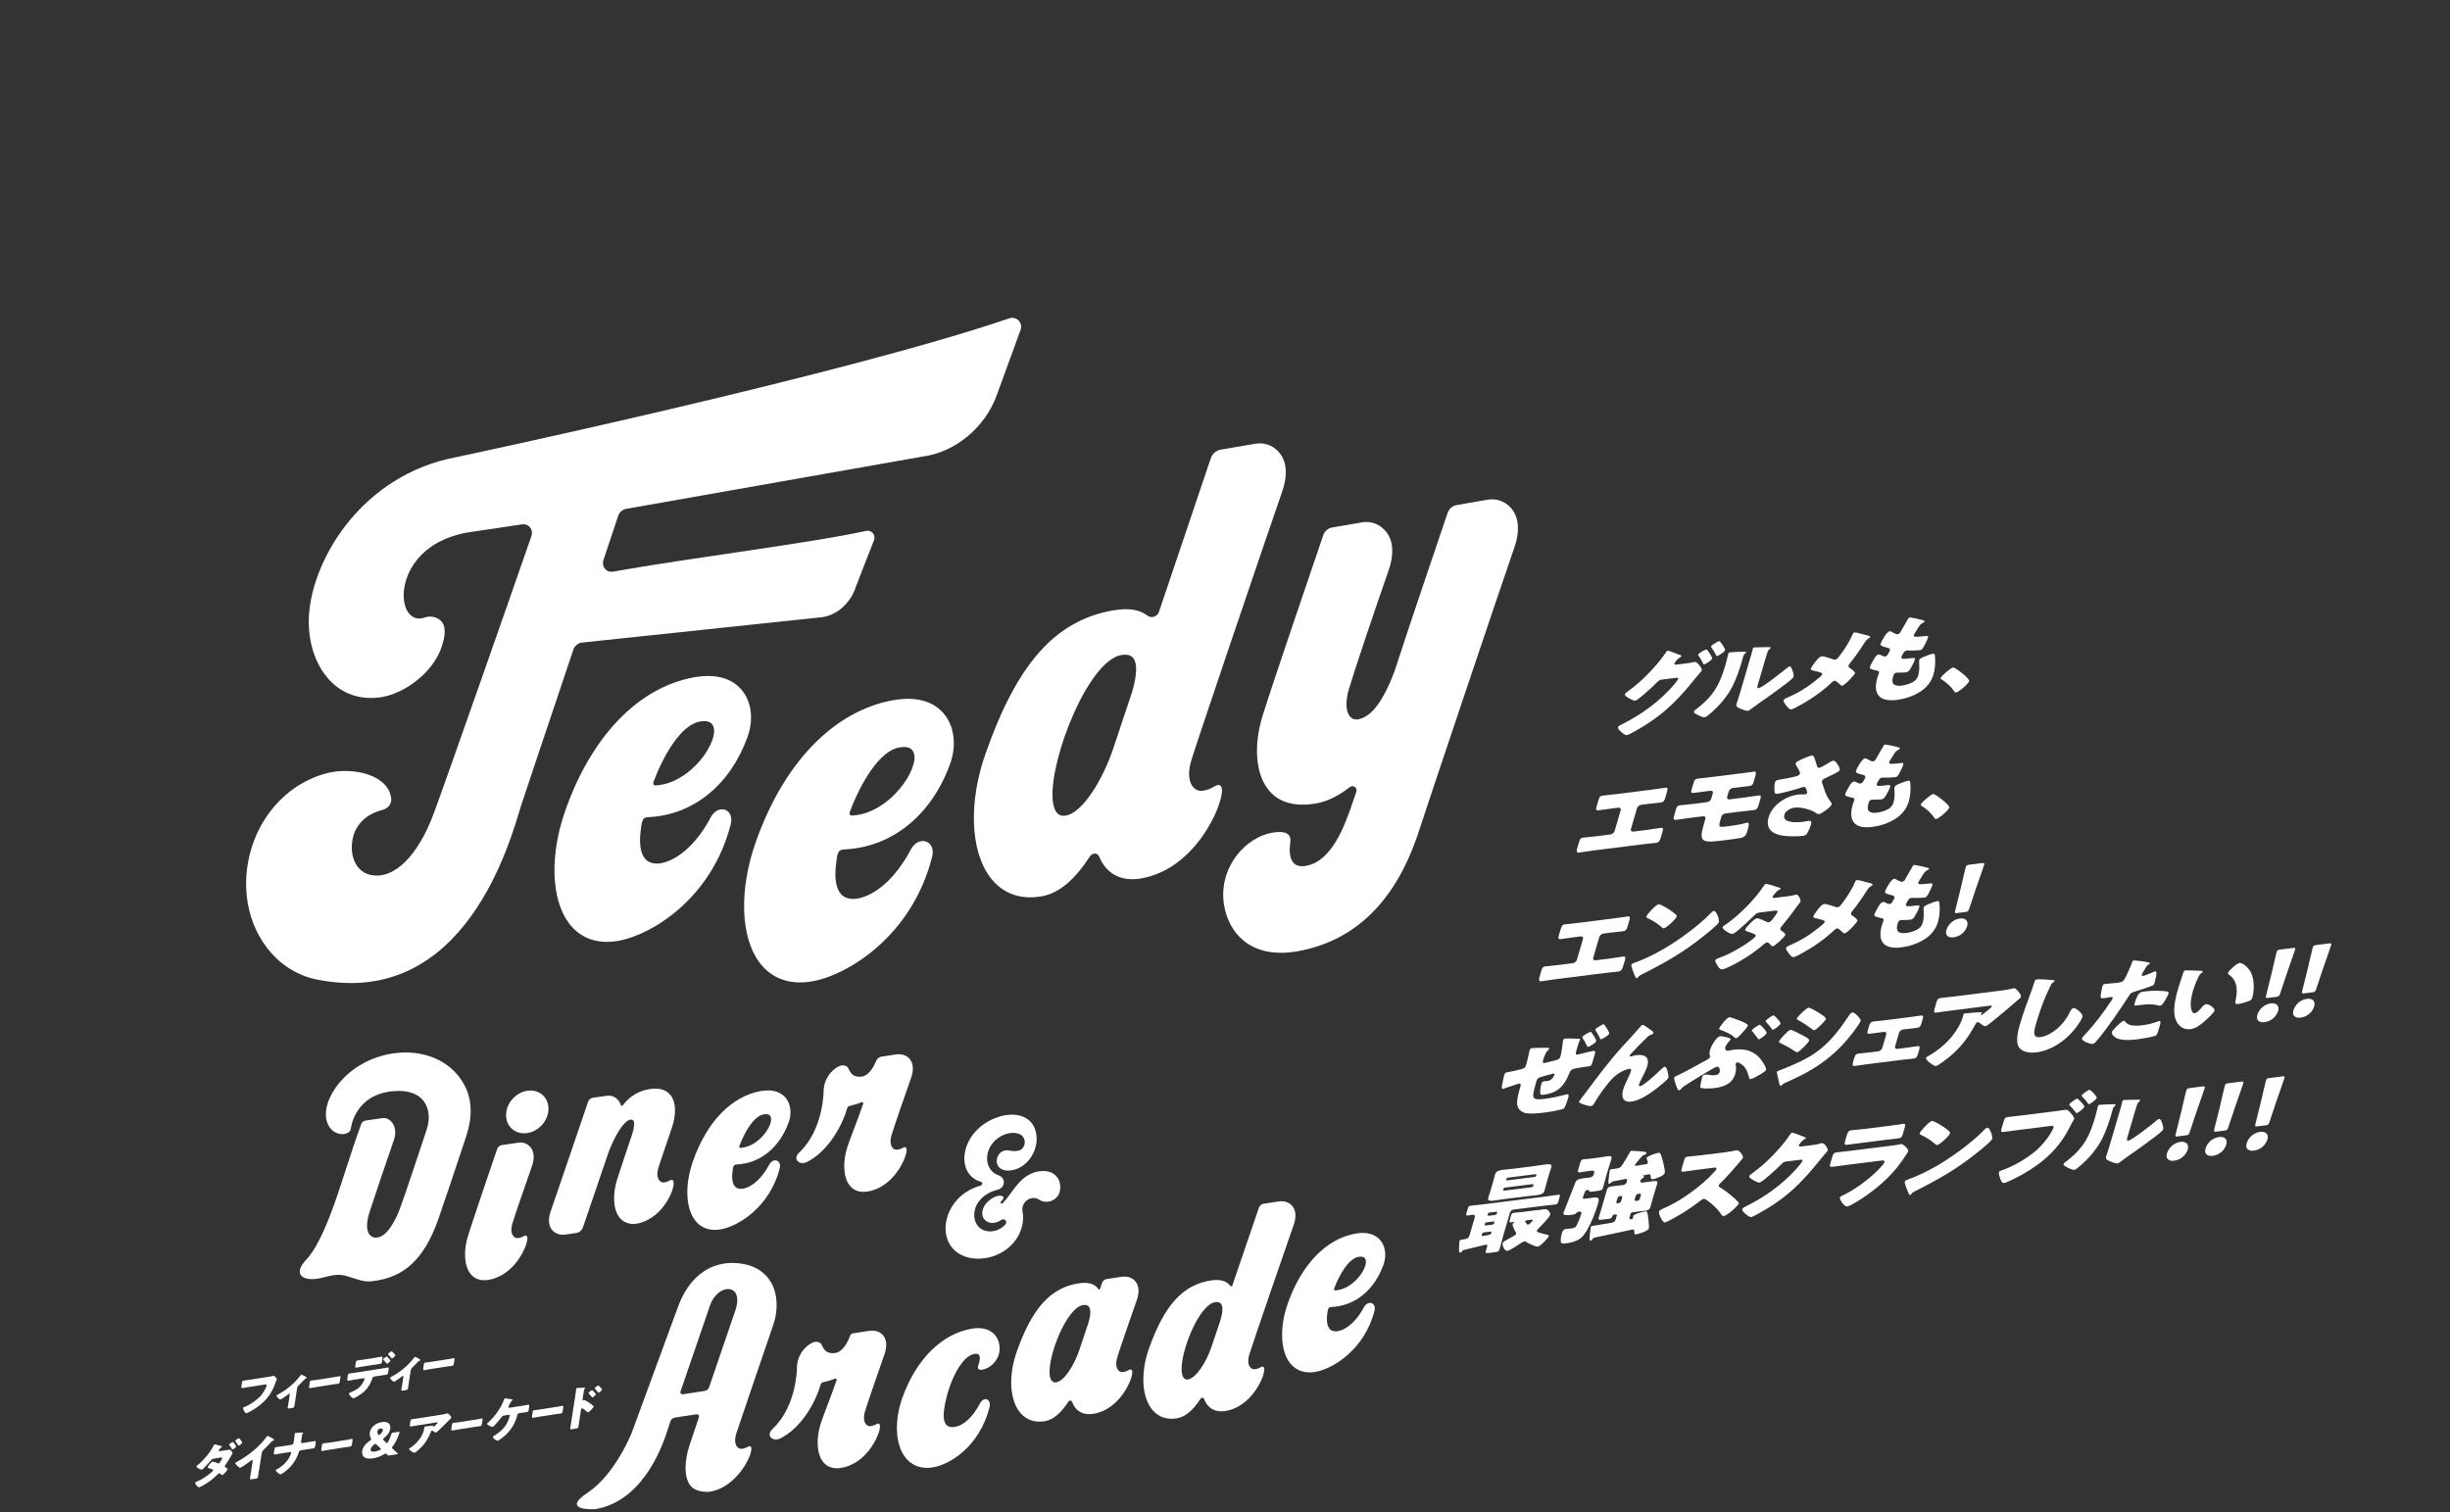 <?xml version="1.0" encoding="UTF-8"?>
<svg id="_レイヤー_2" data-name="レイヤー 2" xmlns="http://www.w3.org/2000/svg" viewBox="0 0 750 463">
  <rect x="0" y="0" width="750" height="463" fill="#333333" stroke="none"/>
  <defs>
    <style>
      .cls-1 {
        fill: #fff;
      }

      .cls-2 {
        fill: none;
      }
    </style>
  </defs>
  <g id="omote">
    <g>
      <g>
        <g>
          <g>
            <g>
              <g>
                <path class="cls-1" d="M343.48,186.55c-.92.05-1.9.17-2.92.35-17.6,3.16-29.24,16.32-38.92,43.98-5.14,14.68-4.61,29.42,1.35,37.54,3.24,4.42,7.88,6.58,13.42,6.27h0c.82-.05,1.67-.15,2.53-.3,5.17-.93,9.91-4.85,14.77-12.27.7-1.08,2.27-1.06,2.74.06,1.99,4.81,5.8,7.26,10.99,6.96.67-.04,1.38-.12,2.09-.25,16.47-2.96,24.82-22.28,24.53-27.08-.08-1.35-.74-1.51-1.12-1.49-.05,0-.1,0-.15.02-.46.08-.8.29-1.21.53-.66.39-1.49.88-3.31,1.21-.13.02-.25.04-.38.04-1.05.06-2.06-.42-2.76-1.32-.75-.96-1.81-3.24-.52-7.77,1.22-4.26,23.25-69.2,27.93-82.64,1.61-4.63,1.41-8.67-.57-11.37-1.64-2.24-4.37-3.71-7.58-3.19-3.04.49-10.78,1.84-10.78,1.84-1.32.24-2.51,1.28-2.95,2.6-2.15,6.36-8.9,26.32-15.87,47.02-.52,1.54-2.35,2.09-3.56,1.16-1.89-1.46-4.48-2.11-7.75-1.92ZM346.46,212.15c-2.11,6.3-4.04,12.1-5.65,16.96-3.1,9.27-9.25,19.63-14.53,20.58-.17.03-.34.05-.5.06-2.67.15-3.41-2.79-3.56-5.28-.76-12.47,10.95-42.13,21.02-43.94.3-.05.59-.09.86-.1,1.27-.07,2.22.29,2.83,1.07,1.29,1.67,1.14,5.25-.45,10.66Z"/>
                <path class="cls-1" d="M463.07,156.16c-1.64-2.24-4.37-3.72-7.58-3.19-5,.83-9.67,1.69-9.67,1.69-1.19.21-2.26,1.15-2.66,2.34-2.55,7.55-11.38,33.43-16.39,48.88-3.53,9.07-7.03,13.63-11.03,14.35-.12.02-.25.04-.37.04-.88.05-1.64-.3-2.2-1.02-1.21-1.55-1.31-4.55-.26-8.21,1.2-4.2,7.25-22.3,12.22-36.56,1.61-4.63,1.41-8.67-.57-11.37-1.64-2.24-4.38-3.75-7.58-3.2-2.22.38-9.24,1.59-9.24,1.59-1.19.21-2.26,1.15-2.66,2.34-3.24,9.61-14.38,42.01-18.52,55.13-2.82,8.96-2.24,17.6,1.52,22.55,2.64,3.48,6.65,5.09,11.9,4.79.98-.06,2.01-.18,3.06-.37,3.33-.6,6.75-2.28,10.09-4.92,1.07-.85,2.5.1,2.07,1.38-.45,1.35-1.37,4.01-1.37,4.01-2.1,6.02-6.01,17.23-13.97,18.66-.32.06-.62.09-.91.11-1.29.07-2.3-.27-2.98-1.02-1.35-1.48-1.27-4.28-.98-6.36.14-.94-.04-1.68-.51-2.2-.62-.68-1.74-.97-3.35-.88-.53.03-1.12.1-1.76.22-7.9,1.42-15.75,10.04-14.85,20.62.68,7.88,6.09,16.83,19.12,16.09h0c1.18-.07,2.42-.21,3.67-.44,17.77-3.2,30.26-15.64,37.12-37,1.55-4.84,24.2-72.39,29.18-86.67,1.61-4.63,1.41-8.67-.57-11.37Z"/>
              </g>
              <path class="cls-1" d="M196.72,251.15c.45-.93,1.1-.93,2.14-1,13.48-.77,24.67-9.91,29.95-24.46,1.83-5.03,1.35-10.2-1.27-13.83-1.76-2.44-5.28-5.26-12.02-4.87-.96.05-1.97.18-2.99.36-17.09,3.07-31.5,18-39.53,40.95-4.71,13.48-4.3,26.9,1.06,34.21,3.01,4.11,7.43,6.11,12.78,5.81.83-.05,1.7-.15,2.58-.31,10.21-1.83,28.54-13.12,34.25-35.6.38-1.48.19-2.77-.52-3.65-.55-.68-1.37-1.04-2.26-.99-1.32.07-2.54.99-3.34,2.5-4.12,7.8-9.84,13.04-15.3,14.02-.33.06-3.04.52-4.67-1.25-1.54-1.68-2.02-4.96-1.38-9.22.14-.95.16-1.78.54-2.67ZM214.21,220.91c2.54-.46,3.63.28,4.11,1.34,1.01,2.21-.69,6.68-4.05,10.63-3.86,4.54-8.78,7.3-13.48,7.57-.98.1-.83-.78-.78-.99,3.23-8.52,8.51-17.51,14.19-18.55Z"/>
              <path class="cls-1" d="M256.59,261.1c.48-.99,1.17-.99,2.28-1.07,14.38-.82,26.32-10.57,31.95-26.09,1.95-5.37,1.44-10.89-1.36-14.76-1.88-2.6-5.63-5.61-12.83-5.2-1.02.06-2.1.19-3.19.38-18.24,3.28-33.61,19.2-42.17,43.69-5.03,14.38-4.59,28.7,1.13,36.49,3.21,4.38,7.93,6.52,13.63,6.2.89-.05,1.81-.16,2.75-.33,10.89-1.96,30.45-14,36.54-37.98.4-1.57.2-2.96-.56-3.9-.58-.72-1.46-1.11-2.41-1.05-1.41.08-2.71,1.05-3.56,2.67-4.39,8.32-10.5,13.91-16.32,14.96-.35.06-3.25.56-4.98-1.33-1.64-1.79-2.15-5.29-1.48-9.83.15-1.01.17-1.9.57-2.85ZM275.25,228.84c2.71-.49,3.87.3,4.39,1.43,1.08,2.36-.74,7.13-4.32,11.34-4.12,4.85-9.36,7.79-14.38,8.07-1.05.1-.88-.83-.83-1.05,3.45-9.09,9.08-18.68,15.14-19.79Z"/>
            </g>
            <path class="cls-1" d="M96.48,299.77c46.2,9.76,59.98-43.32,63.06-53.2,1.19-3.68,8.48-25.32,15.97-47.66.39-1.15,1.41-2.01,2.58-2.18l73.58-7.78c4.52-.61,8.6-4.24,10.22-9,.24-.7,3.36-8.74,5.66-14.55.63-1.59-.77-3.24-2.44-2.87-16.43,3.67-53.68,8.24-77.42,12.47-2.08.37-3.63-1.52-2.95-3.56,1.81-5.4,3.34-10.09,4.5-13.52.37-1.11,1.34-1.94,2.48-2.14l91.1-16.07c9.73-1.4,18.7-8.87,22.26-18.6.68-1.85,4.81-13.18,7.34-20.12.79-2.17-1.27-4.28-3.46-3.53-51.94,17.68-169.3,42.5-169.3,42.5-28.62,5.37-43.87,30.87-45.06,48.14-.5,7.33,1.46,14.29,5.41,19.12,3.39,4.15,7.98,6.39,13.29,6.46.92.01,1.87-.04,2.83-.16,6.15-.76,13.11-5.31,16.91-11.1,1.36-2.07,2.28-4.24,2.74-6.45,0,0,1.15-3.96-.73-5.81-2.25-2.21-4.94-1.13-4.94-1.13-.61.21-1.19.32-1.75.32-2.69,0-4.56-2.53-4.77-6.43-.38-6.83,4.78-17.8,20.67-20.08l15.54-2.3c2.05-.3,3.56,1.57,2.87,3.58-5.3,15.38-26.24,75.09-29.89,84.91-4.73,12.74-11.98,20.29-19.24,18.85-3.82-.76-6.09-4.45-5.83-9.18.26-4.74,2.99-9.09,9.35-10.74,2.2-.57,2.74-2.26,2.7-3.16-.22-6.02-8-9.31-16.03-8.69-1.61.12-3.26.44-4.88.94-15.36,4.69-24.98,20.68-23.32,37.23,1.16,11.5,8.58,22.67,20.96,25.5Z"/>
          </g>
          <g>
            <g>
              <g>
                <g>
                  <g>
                    <path class="cls-1" d="M105.18,347.2c-1.91.16-3.69-.89-4.61-2.63-1.58-2.97-.81-7.24,2.06-11.41,4.46-6.5,12.42-10.68,20.77-10.93,7.2-.21,13.5,2.57,17.29,7.65,3.69,4.93,4.36,10.79,2.05,17.92-1.57,4.86-7.21,21.65-8.56,25.45-4.35,12.27-10.48,17.98-20.48,19.02-2.46.26-4.34-.64-7.62-1.62-2.76-.83-5.22-.02-7.7.59-5.23,1.28-9.19-.82-4.6-5.62,5.18-5.42,9.87-20.82,11.46-25.64l.06-.04h0s-.05-.01-.05-.01c2.41-7.26,3.14-9.8,5.35-15.85.2-.54.68-.92,1.25-1.01,0,0,3.36-.49,5.19-.76,1.25-.19,2.36.49,3.09,1.49.98,1.35,1.13,3.3.41,5.36-2.47,7.08-4.4,12.79-7.32,21.62-1.02,3.11-1.13,5.58-.29,6.96,0,0,.71,1.2,2.24,1.17,3.38-.08,6-5.73,6.97-8.15,1.41-3.51,8.14-23.9,8.48-24.94,1.07-3.23.76-6.45-.85-8.63-1.62-2.2-4.48-3.31-8.27-3.19-.5.01-1.02.05-1.54.11-11.03,1.16-12.47,10.5-12.59,11.56-.1.81-1.09,1.42-2.21,1.54Z"/>
                    <g>
                      <path class="cls-1" d="M160.88,378.26c-.22.03-.43.13-.63.24-.32.18-.81.45-1.71.55-.53.03-1.1-.22-1.44-.67-.37-.47-.88-1.6-.25-3.78.59-2.03,3.58-10.74,6-17.61.79-2.23.69-4.19-.28-5.53-.8-1.11-2.13-1.86-3.7-1.65-1.84.25-5.25.75-5.25.75-.65.1-1.22.59-1.44,1.23-1.57,4.61-6.87,20.14-8.87,26.43-1.47,4.6-1.22,9.16.62,11.64,1.07,1.43,2.6,2.13,4.54,2.07h0c.33,0,.67-.04,1.02-.1,8.03-1.22,12.11-10.5,11.96-12.84-.04-.65-.39-.77-.58-.73Z"/>
                      <path class="cls-1" d="M160.62,346.96h0c.26,0,.53-.03.8-.07,3.57-.54,6.48-3.88,6.48-7.45,0-3.27-2.45-5.66-5.7-5.57-.26,0-.53.03-.8.07-3.57.54-6.48,3.88-6.48,7.45,0,3.27,2.45,5.66,5.7,5.57Z"/>
                    </g>
                    <path class="cls-1" d="M193.08,342.76c.31,0,.63.08.79.3.47.63.3,2.24-.47,4.52-1.64,4.89-3.46,10.3-4.46,13.44-1.47,4.6-1.22,9.16.62,11.64,1.07,1.43,3.02,2.27,5.05,2.02,7.71-1.17,11.78-9.8,11.61-12.56-.05-.82-.41-.93-.62-.92-.02,0-.25,0-.66.25-.96.56-1.74.56-1.8.56-.51.02-1-.23-1.35-.68-.37-.48-.88-1.6-.25-3.78.27-.92,1.05-3.2,2.03-6.09.65-1.9,1.38-4.05,2.11-6.22,1.38-4.1,1.27-7.68-.3-9.81-1.09-1.48-2.8-2.2-5.07-2.14-.43.01-.9.06-1.37.13-3.41.52-6.08,2.11-8.31,4.99-.16.21-.51.18-.58-.08-.56-1.83-2.17-3.12-4.28-2.86-1.44.18-4.31.61-4.31.61-.65.1-1.23.59-1.44,1.23-1.76,5.17-10.57,31.09-11.44,33.53-.79,2.23-.69,4.19.28,5.53.8,1.11,2.11,1.7,3.7,1.65.25,0,3.88-.55,3.88-.55.75-.11,1.62-.58,2.08-1.92,1.26-3.65,4.97-14.59,7.87-23.09,2.87-7.16,5.32-9.61,6.7-9.69Z"/>
                  </g>
                  <path class="cls-1" d="M181.98,462.06c13.82-2.1,20.08-17.16,22.13-23.54,0,0,.75-2.28,1.12-3.38.2-.61.73-1.05,1.36-1.15l6.67-1.01c.48-.07.86.4.71.86-1.62,4.8-2.63,7.82-3,8.97-1.24,3.89-1.82,9.09.34,11.95,1.7,2.25,5.55,2,5.97,1.93,7.85-1.19,12.89-10.55,12.73-13.27-.04-.59-.34-.67-.52-.67-.02,0-.24.02-.68.25-.32.17-1.25.57-1.84.57-.52,0-1.02-.24-1.37-.69-.37-.48-.9-1.63-.26-3.86.3-1.04,11.31-33.21,11.4-33.48,1.57-4.63,1.29-9.48-.73-12.97-1.73-2.98-4.66-4.92-8.49-5.61-1.29-.23-2.58-.33-3.83-.3-7.2.21-12.88,4.85-16,13.05-1.85,4.87-12.54,34.29-14.28,38.87,0,0-5.01,12.77-13.51,18.4-8.5,5.63,2.07,5.06,2.07,5.06ZM217.31,399.74c1.18-3.43,3.67-5.05,5.49-5.1.94-.03,1.74.34,2.25,1.04.85,1.17.86,3.16.03,5.59-.19.56-6.48,18.96-8.01,23.44-.21.6-.73,1.04-1.36,1.13l-6.69,1.02c-.48.07-.87-.38-.71-.84,1.66-4.84,8.75-25.53,9.01-26.27Z"/>
                  <path class="cls-1" d="M317.96,367.19c-2.45-1.43-5.53.97-4.93,3.76.32,1.5.21,3.19-.26,4.84-2.66,9.35-15.16,12.3-20.73,6.81-5.4-5.33-2.12-16.75,8.07-19.6.72-.2.77-1.02.21-1.19-8.22-2.22-6.56-16.04,5.42-19.89,5.6-1.8,11.3-.06,11.6,6.41.18,4.52-3.22,9.65-8.28,10.02-.79.06-1.49-.04-2.09-.26-3.45-1.26-1.68-6.61,1.93-5.86.85.18,1.78.25,2.67.08,1.27-.11,2.23-1.48,2.13-2.84-.27-3.08-4.38-3.24-7.3-1.62-5.53,3.1-5.52,10.4-.67,12,1.09.36,1.76,1.43,1.52,2.56h0c-.19.88-.88,1.56-1.75,1.78-9.38,2.38-8.94,12.26-2.91,12.79,2.16.19,4.05-.86,5.2-2.13.74-.82-.29-2-1.21-1.4-1.23.81-2.55,1.14-3.61.86-2.83-.78-2.99-4.05-.63-6.36,1.44-1.43,3.45-2.26,4.51-1.74.67.33.42.7-.46,1.69-.3.34.17.8.5.48,2.9-2.8,5.14-8.5,10.54-9.66,5.28-1.14,7.78,2.33,7,6.01-.6,2.83-4.17,4.13-6.47,2.46Z"/>
                  <path class="cls-1" d="M269.81,323.5l4.38-.67c.25-.04.51-.06.75-.07,1.58-.05,2.89.54,3.7,1.65.97,1.34,1.07,3.3.28,5.53-2.43,6.87-5.42,15.58-6,17.61-.63,2.18-.11,3.31.25,3.78.34.45.95.75,1.44.67.89-.14,1.38-.37,1.71-.55.2-.11.41-.22.63-.24.19-.02.54.08.58.73.14,2.34-3.93,11.62-11.96,12.84-.35.05-.69.09-1.02.1-1.95.06-3.48-.64-4.54-2.07-1.85-2.47-2.09-7.04-.62-11.64.77-2.42,2.88-7.53,4.85-13.23.12-.35-.25-.66-.57-.48-.85.48-2.87.91-3.71,1.15-.29.08-.51.31-.59.6-1.71,5.93-6.15,13.49-12.45,16.59,0,0-1.78.83-2.83-.42-1.02-1.22.72-2.68.72-2.68,7.22-6.96,7.31-18.32,7.31-18.53,0-4.89,4.01-7.9,5.72-8.01.88-.05,1.57.37,1.76.75.87,1.82,1.5,2.89,4.02,2.71,1.71-.12,3.38-1.82,4.61-4.87,0,0,.3-.95,1.6-1.26Z"/>
                </g>
                <path class="cls-1" d="M224.58,357.03c.23-.49.58-.49,1.12-.53,7.07-.4,12.94-5.2,15.71-12.83.96-2.64.71-5.35-.67-7.26-.92-1.28-2.77-2.76-6.31-2.56-.5.03-1.03.09-1.57.19-8.97,1.61-16.52,9.44-20.74,21.48-2.47,7.07-2.25,14.11.55,17.94,1.58,2.15,3.9,3.21,6.7,3.05.44-.02.89-.08,1.35-.16,5.36-.96,14.97-6.88,17.97-18.67.2-.77.1-1.45-.27-1.92-.29-.36-.72-.54-1.19-.52-.69.04-1.33.52-1.75,1.31-2.16,4.09-5.16,6.84-8.03,7.36-.17.03-1.6.27-2.45-.66-.81-.88-1.06-2.6-.73-4.83.07-.5.08-.93.28-1.4ZM233.75,341.17c1.33-.24,1.9.15,2.16.7.53,1.16-.36,3.5-2.12,5.58-2.03,2.38-4.6,3.83-7.07,3.97-.52.05-.43-.41-.41-.52,1.7-4.47,4.46-9.19,7.45-9.73Z"/>
                <g>
                  <path class="cls-1" d="M336.52,394.86c-.12.01-.19-.09-.19-.09-.91-1.4-2.48-2.08-4.66-2.01-.45.01-.93.06-1.42.13-8.58,1.31-14.26,7.55-18.98,20.86-2.5,7.07-2.25,14.24.66,18.26,1.58,2.19,3.84,3.3,6.55,3.22h0c.4-.01.81-.05,1.23-.11,2.59-.39,4.97-2.34,7.41-6.08.27-.41.89-.32,1.06.14.94,2.52,2.84,3.84,5.45,3.76.33,0,.67-.04,1.02-.09,8.03-1.22,12.11-10.5,11.96-12.84-.04-.65-.36-.74-.55-.74-.02,0-.05,0-.07,0-.22.03-.39.13-.59.24-.32.18-.73.41-1.61.55-.06,0-.12.01-.19.02-.51.02-1-.23-1.35-.68-.37-.47-.88-1.6-.25-3.78.59-2.03,3.58-10.74,6-17.61.79-2.23.69-4.19-.28-5.53-.8-1.11-2.11-1.7-3.7-1.65-.25,0-.5.03-.75.07l-4.5.69c-.65.1-1.22.59-1.44,1.23l-.64,1.89s-.04.14-.16.15ZM323.16,423.23c-1.34.07-1.78-1.39-1.86-2.6-.37-6.07,5.34-20.33,10.25-21.08.15-.02.29-.04.42-.04.61-.02,1.08.17,1.37.55.61.79.57,2.44-.13,4.88-.96,2.84-1.94,5.77-2.81,8.38-1.51,4.5-4.61,9.68-7.24,9.9Z"/>
                  <path class="cls-1" d="M300.28,419.38c1.54-.17,3.52-1.03,4.91-3.39,1.1-1.86,1.09-4.51-.02-6.44-1.14-1.97-3.27-3.02-5.99-2.94-.45.01-.93.06-1.42.13-9.28,1.41-17.34,9.36-21.55,21.26-2.44,6.89-2.15,13.93.75,17.94,1.69,2.34,4.14,3.53,7.1,3.44h0c.45-.01.91-.06,1.38-.13,5.33-.81,14.38-6.37,17.46-18.35.22-.84.12-1.6-.26-2.08-.25-.31-.6-.48-.98-.47-.62.02-1.21.48-1.63,1.26-2.35,4.37-4.98,6.8-7.82,7.24-.21.03-.41.05-.59.06-.85.03-1.51-.22-1.95-.73-.77-.87-.97-2.55-.61-4.98,1.14-7.56,5.13-16.08,9.28-16.71.13-.02.25-.03.36-.03.48-.01.82.11,1.02.39.52.71.07,2.3-.31,3.43-.1.29-.06.58.1.8.15.21.49.31.77.31Z"/>
                  <path class="cls-1" d="M384.11,419.2c-.52.08-1.1-.22-1.44-.67-.37-.47-.88-1.6-.25-3.78.59-2.05,11.34-33.33,13.62-39.8.79-2.23.69-4.19-.28-5.53-.8-1.11-2.11-1.7-3.7-1.65-.25,0-.5.03-.75.07l-4.5.69c-.64.1-1.22.59-1.44,1.23-1.09,3.19-4.61,13.47-8.15,23.86-.09.26-.42.29-.58.07-.93-1.26-2.45-1.87-4.52-1.81-.45.01-.92.06-1.42.13-8.58,1.31-14.26,7.55-18.98,20.86-2.5,7.07-2.25,14.24.66,18.26,1.58,2.19,3.84,3.3,6.55,3.22h0c.4-.01.81-.05,1.23-.11,2.59-.39,4.96-2.33,7.39-6.06.27-.41.88-.32,1.06.14.95,2.51,2.84,3.82,5.44,3.75.33,0,.67-.04,1.02-.09,8.03-1.22,12.11-10.5,11.96-12.84-.04-.66-.36-.74-.54-.74-.02,0-.05,0-.07,0-.22.03-.39.13-.59.24-.32.18-.82.42-1.71.55ZM363.59,422.34c-1.36.16-1.78-1.39-1.86-2.6-.37-6.07,5.34-20.33,10.25-21.08.15-.02.29-.04.42-.04.62-.02,1.08.17,1.38.56.63.83.56,2.57-.22,5.17-1.03,3.03-1.97,5.83-2.76,8.17-1.51,4.46-4.63,9.43-7.21,9.82Z"/>
                </g>
              </g>
              <path class="cls-1" d="M406.65,400.66c.23-.49.58-.49,1.12-.53,7.07-.4,12.94-5.2,15.71-12.83.96-2.64.71-5.35-.67-7.26-.92-1.28-2.77-2.76-6.31-2.56-.5.03-1.03.09-1.57.19-8.97,1.61-16.52,9.44-20.74,21.48-2.47,7.07-2.25,14.11.55,17.94,1.58,2.15,3.9,3.21,6.7,3.05.44-.02.89-.08,1.35-.16,5.36-.96,14.97-6.88,17.97-18.67.2-.77.1-1.45-.27-1.92-.29-.36-.72-.54-1.19-.52-.69.04-1.33.52-1.75,1.31-2.16,4.09-5.16,6.84-8.03,7.36-.17.03-1.6.27-2.45-.66-.81-.88-1.06-2.6-.73-4.83.07-.5.08-.93.28-1.4ZM415.83,384.8c1.33-.24,1.9.15,2.16.7.53,1.16-.36,3.5-2.12,5.58-2.03,2.38-4.6,3.83-7.07,3.97-.52.05-.43-.41-.41-.52,1.7-4.47,4.46-9.19,7.45-9.73Z"/>
            </g>
            <path class="cls-1" d="M238.78,440.42c6.3-3.1,10.74-10.66,12.45-16.59.08-.29.3-.52.59-.6.83-.24,2.85-.67,3.71-1.15.32-.18.69.13.57.48-1.97,5.7-4.08,10.8-4.85,13.23-1.47,4.6-1.22,9.16.62,11.64,1.07,1.43,2.6,2.13,4.54,2.07.33,0,.67-.04,1.02-.1,8.03-1.22,12.11-10.5,11.96-12.84-.04-.65-.39-.75-.58-.73-.22.02-.43.13-.63.24-.32.18-.82.42-1.71.55-.49.08-1.1-.22-1.44-.67-.37-.47-.88-1.6-.25-3.78.59-2.03,3.58-10.74,6-17.61.79-2.23.69-4.19-.28-5.53-.8-1.11-2.11-1.7-3.7-1.65-.25,0-.5.03-.75.07l-4.97.76c-.36.06-.69.33-.82.69-1.24,3.35-3,5.23-4.8,5.35-2.52.18-3.15-.9-4.02-2.71-.19-.39-.88-.81-1.76-.75-1.71.11-5.72,3.11-5.72,8.01,0,.22-.08,11.57-7.31,18.53,0,0-1.74,1.46-.72,2.68,1.05,1.25,2.83.42,2.83.42Z"/>
          </g>
        </g>
        <g>
          <path class="cls-1" d="M81.63,421.6c.36-.06,1.37-.21,1.68-.29.06-.02.3-.09.34-.1.21-.03.39.08.58.29l.2.22c.19.2.36.37.33.53-.02.1-.2.46-.27.63-.12.28-.2.56-.31.85-1.19,3.32-3.13,5.6-6.35,7.67-.48.3-1.96,1.19-2.43,1.26-.33.05-.6-.52-.73-.77-.09-.18-.29-.61-.26-.84.02-.16.2-.22.34-.27,1.51-.55,3.56-1.91,4.75-3.12,1.14-1.15,2.07-2.98,2.17-3.6.04-.25-.24-.25-.64-.18l-4.68.73c-.64.1-1.3.23-1.94.33-.55.09-.6.02-.5-.65l.13-.86c.09-.6.2-.7.62-.77.68-.11,1.38-.19,2.06-.29l4.89-.77Z"/>
          <path class="cls-1" d="M90.11,430.53c-.06.41-.42.49-.75.54l-.62.1c-.67.11-.72.03-.64-.46.07-.45.17-.89.24-1.35l.38-2.5c.02-.1-.03-.19-.17-.17-.11.02-.24.12-.41.25-.34.27-1.97,1.46-2.26,1.51-.3.05-1.27-.83-1.22-1.16.02-.15.19-.24.51-.41,2.5-1.33,5.06-3.42,6.73-5.69.13-.18.22-.31.33-.33.23-.04,1.11.48,1.44.7.12.08.21.19.19.3-.02.12-.13.18-.24.21-.3.12-.38.19-.6.43-.48.55-1,1.08-1.52,1.58-.4.37-.47.45-.55.95l-.84,5.48Z"/>
          <path class="cls-1" d="M102.33,421.6c.7-.11,1.48-.29,1.59-.3.31-.05.33.1.27.53l-.11.7c-.12.8-.17,1.05-.55,1.11-.47.07-1.01.12-1.54.2l-5.5.86c-.53.08-1.09.22-1.54.28-.41.07-.36-.21-.25-.98l.1-.67c.07-.44.13-.62.44-.67.17-.03.83-.07,1.58-.19l5.5-.86Z"/>
          <path class="cls-1" d="M117.98,418.8c.22-.05.41-.09.63-.13.41-.07.43.1.34.68l-.1.67c-.1.63-.23.79-.6.85-.7.11-1.39.19-2.09.3l-1.62.26c-.4.06-.51.41-.59.65-.59,1.73-1.56,3.32-3.22,4.55-.45.34-2.07,1.39-2.52,1.47-.44.07-1.44-1.18-1.39-1.48.02-.14.24-.24.51-.35,1.93-.79,3.18-1.61,4.06-3.55.05-.12.17-.41.18-.5.03-.19-.09-.31-.3-.28l-2.58.41c-.64.1-1.37.26-2,.36-.37.06-.44-.13-.37-.57l.15-.98c.08-.54.2-.63.55-.68.44-.07,1.33-.17,2-.27l8.98-1.41ZM114.71,415.71c.76-.12,1.6-.29,1.98-.35.45-.07.47.11.37.75l-.09.62c-.08.54-.13.76-.59.83-.67.11-1.33.18-2,.29l-3.21.5c-.68.11-1.36.24-2.03.35-.43.07-.44-.12-.36-.66l.11-.73c.08-.54.16-.75.61-.82.38-.06,1.21-.15,1.98-.27l3.21-.5ZM119.52,416.59c-.04.29-.91.91-1.05.94-.03,0-.1-.04-.17-.14-.21-.27-.55-.7-.92-1.05-.05-.05-.1-.1-.09-.17.03-.22.91-.84,1.1-.87.12-.02,1.17,1.07,1.14,1.3ZM121.03,414.96c-.04.26-.85.92-1.04.94-.08.01-.14-.06-.18-.11-.28-.38-.6-.73-.95-1.06-.04-.04-.09-.1-.08-.17.03-.22.92-.86,1.05-.88.17-.03,1.22,1.05,1.19,1.28Z"/>
          <path class="cls-1" d="M124.89,425.07c-.06.41-.42.49-.75.54l-.62.1c-.67.11-.72.03-.64-.45.07-.45.17-.89.24-1.35l.38-2.5c.02-.1-.03-.19-.17-.17-.11.02-.24.12-.41.25-.34.27-1.97,1.46-2.26,1.51-.3.05-1.27-.83-1.22-1.16.02-.15.18-.24.51-.41,2.5-1.33,5.06-3.42,6.73-5.69.13-.18.22-.31.33-.33.23-.04,1.11.48,1.44.7.12.08.21.19.19.3-.02.12-.13.17-.24.21-.3.12-.38.19-.6.43-.48.55-1,1.08-1.52,1.58-.4.38-.47.46-.55.95l-.84,5.48Z"/>
          <path class="cls-1" d="M137.26,416.11c.7-.11,1.48-.29,1.59-.31.31-.05.33.11.27.53l-.11.7c-.12.8-.17,1.05-.55,1.11-.47.07-1.01.12-1.54.2l-5.5.86c-.53.08-1.09.21-1.54.28-.41.06-.36-.21-.25-.99l.1-.67c.07-.44.13-.62.44-.67.17-.03.83-.07,1.58-.19l5.5-.86Z"/>
        </g>
        <g>
          <path class="cls-1" d="M69.55,443.94c.18-.03.37-.06.55-.12h.09c.4-.08,1.04.78.98,1.14,0,.04-.04.09-.07.14-.13.19-.25.4-.36.6-.53.94-1.09,1.87-1.72,2.78-.09.13-.19.24-.21.38-.03.19.08.27.21.35.15.09.69.44.66.62-.04.26-1.25,1.71-1.65,1.77-.09.01-.16-.03-.22-.09-.13-.12-.52-.5-.73-.47-.14.02-.24.13-.35.24-.93.94-1.97,1.82-3.06,2.56-.51.35-2.19,1.4-2.67,1.48-.35.05-.66-.33-.82-.54-.12-.17-.48-.64-.45-.83.02-.16.23-.25.59-.39.08-.04.16-.07.24-.11,2.03-.85,4.64-2.93,4.71-3.33.02-.12-.04-.19-.14-.23-.28-.14-.84-.31-1.16-.4-.14-.04-.44-.1-.42-.28.04-.23,1.09-1.68,1.54-1.75.21-.03,1.3.39,1.54.5.1.04.18.07.3.05.27-.04.44-.34.68-.75.1-.17.4-.67.42-.84.04-.25-.29-.23-.49-.19l-2.07.33c-.41.06-.55.12-.79.42-.62.73-1.43,1.62-2.12,2.31-.19.2-.56.59-.84.63-.17.03-.57-.14-.93-.36-.37-.21-.68-.46-.66-.61.02-.13.2-.27.34-.38,1.77-1.38,3.97-4.04,4.9-5.96.07-.14.18-.38.36-.41.11-.02.83.18,1.43.36.35.1.67.19.77.22.04,0,.09.03.08.07-.01.07-.03.1-.18.18-.22.1-.3.22-.45.41-.02.04-.06.09-.1.14-.09.13-.3.4-.32.52-.03.17.1.21.25.19l2.29-.36ZM72.28,442.86c-.04.29-.93.86-1.1.89-.11.02-.15-.08-.3-.35-.19-.33-.42-.68-.64-.97-.04-.05-.09-.11-.08-.19.03-.2.95-.76,1.11-.79.17-.03,1.03,1.21,1,1.41ZM74.15,441.7c-.04.26-.92.86-1.1.89-.09.01-.14-.08-.19-.18-.22-.39-.48-.77-.76-1.12-.04-.05-.09-.12-.08-.19.03-.22.93-.77,1.12-.8.17-.03,1.05,1.2,1.02,1.41Z"/>
          <path class="cls-1" d="M79.26,450.12c-.06.39-.1.78-.16,1.18-.04.26-.07.54-.11.82-.07.45-.33.51-1.09.63l-.62.1c-.71.11-.81.04-.76-.29.1-.66.23-1.32.33-1.98l.5-3.26c.03-.22-.02-.35-.22-.32-.14.02-.36.2-.47.29-.45.34-2.75,2.01-3.1,2.07-.35.06-1.57-1.06-1.51-1.44.02-.16.22-.25.36-.31.85-.42,2.38-1.42,3.2-1.98,1.51-1.06,3.1-2.4,4.36-3.76.51-.55,1.24-1.43,1.68-2.04.04-.08.12-.19.23-.21.23-.04,1.37.66,1.78.9.16.1.26.23.25.32-.02.1-.13.15-.22.19-.22.08-.39.15-.58.34-.42.41-1.21,1.31-2.52,2.6-.28.29-.41.48-.46.8l-.82,5.37Z"/>
          <path class="cls-1" d="M89.34,442.29c.27-.04.49-.28.52-.52.12-.77.21-1.54.32-2.3l.02-.16c.04-.26.03-.36.04-.46.01-.09.08-.13.17-.14.24-.04,1.68-.13,2.01-.14.12,0,.42-.02.39.14-.01.07-.06.12-.12.19-.16.15-.19.24-.23.56l-.17,1.1c-.07.48-.14.93-.14.99.03.18.21.28.41.25l1.58-.25c.52-.08,1.03-.16,1.55-.26.2-.03.41-.08.61-.11.35-.05.41.04.31.69l-.1.64c-.11.74-.25.87-.62.92-.7.11-1.39.2-2.1.31l-1.76.28c-.36.06-.5.33-.61.72-.77,2.49-2.65,4.92-5.12,6.45-.11.06-.29.16-.37.17-.38.06-1.56-.94-1.52-1.24.02-.16.3-.29.47-.37,1.86-1.02,3.43-2.65,4.13-4.52.03-.12.1-.29.12-.4.03-.19-.08-.33-.29-.3l-3.38.53c-.26.04-.5.08-.76.14-.14.03-.34.07-.47.09-.44.07-.43-.23-.33-.86l.09-.58c.08-.54.13-.76.53-.82.23-.04.47-.05.7-.08.45-.06.89-.13,1.35-.2l2.75-.43Z"/>
          <path class="cls-1" d="M106.05,440.84c.7-.11,1.48-.29,1.59-.31.31-.05.33.1.27.53l-.11.7c-.12.8-.17,1.05-.55,1.11-.47.07-1.01.12-1.53.2l-5.5.87c-.53.08-1.09.21-1.54.28-.41.06-.36-.21-.25-.99l.1-.67c.07-.44.13-.62.44-.67.17-.03.83-.07,1.58-.19l5.5-.86Z"/>
          <path class="cls-1" d="M118.55,445.38c-.09-.1-.15-.16-.26-.26l-.05-.05c-.08-.07-.13-.11-.21-.1-.05,0-.13.05-.23.12-1.28.83-2.57,1.22-3.7,1.39-2.64.41-3.44-.78-3.21-2.27.21-1.37,1.27-2.41,2.43-3.22.22-.14.3-.23.32-.33.01-.08-.02-.17-.09-.29-.31-.56-.43-1.16-.33-1.84.22-1.43,1.59-2.83,3.63-3.15,2.22-.35,2.79.87,2.61,2.04-.18,1.17-.99,2.11-1.95,2.88-.17.14-.26.24-.27.33-.01.07.04.15.15.26l.83.78c.1.1.19.14.26.13.09-.01.16-.1.28-.3.4-.65.74-1.43,1.01-2.37.11-.39.19-.46.59-.52l1.57-.25c.3-.05.39-.02.36.19-.03.22-.27.88-.43,1.28-.53,1.31-1.08,2.24-1.73,3.08-.11.14-.15.22-.16.3-.01.09.02.14.13.23.56.52,1.05.97,1.59,1.46.09.08.14.15.13.19-.01.08-.11.1-.3.13l-2.22.35c-.41.06-.51.04-.74-.21ZM114.89,442.05c-.11.02-.21.09-.36.21-.59.48-1.01.96-1.08,1.44-.08.53.39.85,1.27.71.52-.08,1.05-.25,1.58-.5.19-.1.29-.17.31-.26.01-.07-.02-.14-.13-.23l-1.28-1.21c-.12-.11-.21-.17-.3-.15ZM116.49,437.33c-.47.07-.89.38-.96.86-.04.28.01.6.23.95.08.14.16.21.27.2.09-.01.19-.08.35-.22.43-.38.73-.77.79-1.21.07-.44-.2-.65-.67-.58Z"/>
          <path class="cls-1" d="M128.58,443.45c-.29.27-1.38,1.27-1.7,1.32-.33.05-1.71-.87-1.66-1.19.01-.09.15-.18.49-.4,1.98-1.34,3.37-3.12,4-5.13.09-.32.17-.72.22-1.07,0-.03,0-.04,0-.07.02-.12.04-.16.18-.18.44-.07,1.92-.25,2.26-.26.25-.01.29.04.28.11,0,.05-.06.1-.08.14-.02.02-.04.05-.04.06-.01.07.04.11.12.1.05,0,.08-.03.11-.06.14-.12,1.22-1.07,1.24-1.26.01-.09-.05-.15-.22-.12l-5.61.88c-.56.09-1.11.17-1.66.27-.21.03-.43.08-.64.12-.47.07-.46-.09-.34-.9l.11-.74c.05-.32.14-.52.52-.58.78-.12,1.55-.21,2.34-.34l6.69-1.05c.47-.07.96-.17,1.41-.31.08-.03.19-.06.26-.07.27-.04.43.12.6.27.22.21.73.67.68,1.02-.02.16-.21.32-.38.46-.07.07-.19.19-.25.25-1.01,1.05-2.04,2.07-3.09,3.07l-.16.15c-.31.3-.64.6-.82.63-.24.04-.83-.4-1.06-.56-.04-.02-.08-.03-.14-.02-.18.03-.24.12-.31.31-.75,1.91-1.69,3.6-3.36,5.17Z"/>
          <path class="cls-1" d="M145.85,434.58c.71-.11,1.48-.29,1.59-.31.31-.05.33.11.27.53l-.11.7c-.12.8-.17,1.05-.55,1.11-.47.07-1.01.12-1.53.2l-5.5.86c-.53.08-1.09.21-1.54.28-.41.06-.36-.21-.25-.99l.1-.67c.07-.44.13-.62.44-.67.17-.03.83-.07,1.58-.19l5.5-.86Z"/>
          <path class="cls-1" d="M159.6,430.43c.73-.12,1.54-.29,2-.36.46-.07.47.1.36.84l-.07.44c-.11.7-.15.88-.65.96-.65.1-1.32.18-1.97.28l-.35.05c-.32.05-.49.32-.57.6-.5,2.09-1.58,4.12-3.32,5.84-.49.49-2.12,1.9-2.69,1.99-.3.05-.79-.35-1.01-.51-.13-.11-.47-.44-.44-.63.02-.15.35-.36.5-.45,2.22-1.42,3.64-2.85,4.41-5.17.06-.18.23-.7.24-.82.04-.23-.1-.38-.36-.34l-1.17.18c-.47.07-.69.15-.95.51-.35.48-2.33,2.93-2.76,3-.2.03-.69-.15-1.09-.37-.34-.2-.62-.43-.59-.61.02-.13.26-.33.38-.43,1.96-1.73,4.05-4.66,4.76-6.9.08-.21.13-.38.27-.4.2-.03,1.47.17,1.75.21.25.03.71.09.69.23-.01.07-.09.13-.19.19-.33.21-.46.5-.7.99-.09.18-.2.4-.32.65-.05.09-.13.26-.14.33-.03.22.11.28.3.27l3.68-.58Z"/>
          <path class="cls-1" d="M170.56,430.7c.7-.11,1.48-.29,1.59-.31.31-.05.33.1.27.53l-.11.7c-.12.8-.17,1.05-.55,1.11-.47.07-1.01.12-1.53.2l-5.5.86c-.53.08-1.09.21-1.54.28-.41.06-.36-.21-.25-.99l.1-.67c.07-.44.13-.62.44-.67.17-.03.83-.07,1.58-.19l5.5-.87Z"/>
          <path class="cls-1" d="M177.33,435.04c-.07.48-.13.96-.21,1.46-.1.66-.15.76-1.12.92l-.7.11c-.62.1-.8.05-.74-.33.09-.58.21-1.16.29-1.74l1.29-8.42c.08-.51.18-1.4.25-1.81.03-.19.07-.28.29-.31.2-.03,1.94-.09,2.3-.08.09,0,.15.06.14.15-.01.07-.07.14-.12.19-.09.11-.2.25-.25.55l-.43,2.83c-.01.07-.01.2.15.18.08-.01.19-.09.27-.1.12-.02.32.05.51.15.46.2,1,.57,1.18.7.35.23.94.68,1.22.96.05.06.08.13.07.22-.04.29-1.34,1.65-1.68,1.7-.14.02-.27-.1-.34-.17-.22-.19-1.3-1.08-1.55-1.04-.21.03-.26.24-.28.39l-.54,3.5ZM182.4,426.86c-.04.29-.88.94-1.04.96-.09.01-.16-.09-.21-.15-.26-.36-.56-.69-.87-1-.08-.08-.15-.12-.13-.21.03-.2.93-.84,1.07-.86.15-.02,1.22,1.05,1.19,1.27ZM184.3,425.42c-.04.28-.85.93-1.04.96-.08.01-.15-.09-.2-.15-.26-.36-.58-.67-.89-.98-.09-.09-.15-.12-.13-.21.03-.2.92-.86,1.07-.88.15-.02,1.22,1.05,1.19,1.27Z"/>
        </g>
      </g>
      <g>
        <path class="cls-1" d="M517.12,202.96c.41-.05.79-.1,1.23-.24.1-.04.23-.06.32-.07,1.04-.13,2.45,2.07,2.29,2.59-.04.15-.28.43-.68.88-.28.35-.65.76-1.07,1.27-4.93,6.13-9.09,10.63-16.11,14.96-.93.57-4.33,2.61-5.09,2.7-.6.07-1.53-.8-1.92-1.15-.29-.27-.91-.84-.78-1.28.12-.41.78-.69,1.38-.96,6.01-3.04,11.78-7.24,16.07-12.41.29-.34.86-1.07.96-1.42.11-.38-.32-.35-.7-.31l-4.53.57c-.54.07-.89.45-1.28.84-.87.9-2.69,2.54-3.68,3.4-.08.07-.2.17-.33.3-.76.63-2.18,1.83-2.62,1.88-.66.08-2.5-1.04-2.91-1.41-.17-.15-.29-.36-.21-.62.06-.21.26-.37.45-.51,2.47-1.78,4.3-3.33,6.42-5.5,1.73-1.74,4.13-4.44,5.4-6.38.22-.34.56-.86.81-.89.19-.03,1.67.52,2.68.93.47.17.85.32.99.35.16.07.58.21.52.42-.03.12-.25.23-.36.3-.94.51-1.7,1.65-1.76,1.83-.09.32.12.44.41.46l4.08-.51ZM524.13,201.63c-.17.59-2.19,1.74-2.47,1.78-.16.02-.21-.12-.27-.22-.54-1.09-.76-1.46-1.42-2.45-.07-.08-.15-.21-.12-.32.14-.47,2.2-1.58,2.48-1.61.32-.04,1.92,2.42,1.8,2.83ZM528.08,199.07c-.15.53-2.06,1.73-2.44,1.78-.16.02-.23-.14-.29-.24-.42-.85-.89-1.64-1.46-2.42-.06-.1-.13-.18-.09-.3.13-.44,2.17-1.57,2.48-1.61s1.93,2.35,1.8,2.79Z"/>
        <path class="cls-1" d="M533.52,199.52c.58-.02,1.07-.02,1,.21-.03.12-.19.25-.28.32-.37.33-.49.54-.67,1.16-.1.35-.17.7-.28,1.05-.71,2.43-1.6,5.14-2.8,7.58-1.48,3.07-4.16,6.31-7.1,8.74-.44.37-1.13.96-1.55,1.02-.67.08-2.14-.72-2.66-1.02-.27-.13-.72-.36-.61-.74.08-.26.39-.5.66-.71,5.73-4.28,7.42-8.27,8.98-13.61.39-1.35.86-3.35.9-3.47.08-.26.24-.31.5-.34.66-.08,3.1-.17,3.89-.18ZM538.24,209.12c-.35,1.2-.41,1.6.16,1.53,1.14-.15,7.38-5.11,8.66-6.17.2-.17.49-.43.78-.47.44-.06.72.78.93,1.41.13.38.43,1.24.29,1.71-.15.53-1.29,1.38-1.99,1.92-.12.1-.27.2-.35.27-1.84,1.39-3.67,2.75-5.56,4.09-1.58,1.13-3.21,2.21-4.77,3.4-.39.31-.99.78-1.37.82-.47.06-2.12-.58-2.51-.78-.46-.2-1.16-.53-.96-1.2.17-.59.65-1.92,1.13-3.56l2.69-9.2c.17-.59.49-1.56.75-2.47.2-.67.35-1.31.44-1.69,0-.08.01-.14.04-.23.06-.21.23-.25.42-.28.06,0,1.33-.06,1.57-.06.49,0,2.64-.05,3.06-.05.24.03.42.03.35.27-.05.18-.24.31-.4.45-.4.33-.53.77-.64,1.15-.29.89-.55,1.76-.8,2.64l-1.9,6.51Z"/>
        <path class="cls-1" d="M571.88,194.58c.4.09.67.31.63.46-.05.18-.38.36-.56.47-.62.36-.86.76-1.2,1.28-1.04,1.68-3.16,4.74-4.46,6.29-.19.22-.33.41-.4.64-.12.41.11.58.28.7.2.15.92.62,1.34,1.05.26.25.41.49.36.63-.15.5-3.13,3.73-3.95,3.83-.29.04-.52-.22-.65-.37-.19-.17-.66-.65-1.1-.93-.2-.15-.39-.24-.55-.22-.32.04-.56.24-.81.47-1.98,1.89-4.26,3.62-6.56,5.12-.98.63-5.08,3.1-5.94,3.2-.6.07-1.36-.99-1.66-1.4-.25-.31-.77-1.03-.66-1.38.12-.41.85-.73,1.34-.93.1-.04.17-.08.25-.11,3.6-1.58,6.44-3.46,9.53-6.11.32-.27.6-.5.68-.76.07-.24-.03-.42-.22-.51-.68-.28-1.97-.57-2.73-.76-.31-.08-.59-.18-.48-.56.1-.35.88-1.44,1.17-1.81.49-.63,1.42-1.85,2.15-1.94.6-.08,2.99.72,3.53.94.2.06.36.13.52.11.54-.07.88-.51,1.21-.92,1.55-1.98,3.22-4.56,4.08-6.64.09-.21.32-.77.6-.81.51-.06,2.69.59,4.25.99Z"/>
        <path class="cls-1" d="M588.76,189.89c.25.08.43.2.37.4-.05.18-.2.25-.37.33-.57.27-.85.42-1.55,1.55l-1.04,1.69c-.11.15-.21.31-.26.48-.17.59.24.65,1.23.58.74-.04,1.49-.1,2.25-.2.6-.08.98-.12.79.52-.19.65-.86,2-1.24,2.67-.45.79-.68,1.07-1.16,1.13-.89.11-2.94.15-3.81.11-.05-.02-.15-.01-.24,0-.73.09-1.02.66-1.31,1.24l-.13.24c-.07.12-.17.36-.2.48-.22.76.62.68,2.9.4.85-.11,1.35-.14,1.21.36-.24.82-.88,2.06-1.39,2.89-.4.64-.72,1-1.48,1.09-.7.09-1.85.06-2.55.07-.05-.02-.15-.01-.21,0-.66.08-.9.68-1,1.03l-.05.18c-.19.64-.28,1.28-.11,1.85.23.87,1.54,1.07,2.62.94,1.04-.13,2.56-.52,3.62-1.13.85-.5,1.35-1.27,1.57-2.03.39-1.35.33-2.78.26-4.01-.02-.25-.03-.42.04-.65.11-.38.38-.55,1.4-1.02.77-.35,2.36-.89,2.84-.95.57-.07.57.44.61,1.33.1,1.54-.02,3.39-.51,5.09-.61,2.08-1.99,3.98-4.29,5.37-2.22,1.35-4.69,2.08-6.91,2.36-5.44.68-7.4-1.89-5.95-6.85.1-.35.45-1.24.47-1.3.19-.65-.27-.73-.67-.82-1.89-.41-2.23-.59-2.08-1.12.15-.53.71-1.5,1.03-2.05.44-.79.91-1.67,1.61-1.76.32-.04.58.09.81.23.29.16.79.41,1.21.36.25-.03.6-.19.94-.82.2-.36.45-.82.5-.97.15-.53-.16-.71-.58-.83-2.34-.55-2.37-.86-2.24-1.3.18-.62,1.81-3.67,2.72-3.79.32-.04.6.15.99.38.42.23,1.17.59,1.45.55.51-.06.77-.44,1.02-.89.49-.85,1.4-2.38,2.05-3.56.26-.48.35-.66.63-.7.38-.05,3.7.69,4.2.86Z"/>
        <path class="cls-1" d="M602.82,208.5c-.25.85-3.19,3.4-4.07,3.51-.32.04-.45-.22-.55-.41-1-1.48-2.36-2.67-3.93-3.66-.13-.07-.25-.19-.2-.37.16-.56,3.11-3.13,3.81-3.22.63-.08,5.16,3.41,4.94,4.15Z"/>
        <path class="cls-1" d="M505.31,241.79c1.49-.19,2.96-.43,4.45-.62.95-.12.83.29.33,1.99l-.33,1.11c-.24.82-.44,1.3-1.45,1.43-1.39.18-2.77.29-4.19.47l-1.71.22c-.57.07-1.13.54-1.29,1.07l-1.86,6.36c-.15.5.18.85.72.78l4.18-.52c1.49-.19,3.89-.58,4.24-.62.79-.1.83.18.48,1.38l-.27.91c-.42,1.44-.64,2.17-1.68,2.3-.92.11-2.66.25-4.06.43l-15.32,1.93c-1.39.18-3.19.49-4.11.6-1.04.13-.83-.6-.41-2.04l.27-.94c.34-1.17.55-1.48,1.31-1.58.38-.05,2.73-.26,4.22-.45l4.18-.53c.54-.07,1.1-.53,1.25-1.03l1.86-6.36c.15-.53-.17-.88-.74-.81l-1.74.22c-1.39.18-2.8.41-4.19.58-1.01.13-.94-.33-.7-1.15l.33-1.14c.5-1.7.61-2.08,1.53-2.2,1.49-.19,2.96-.32,4.44-.5l10.25-1.29Z"/>
        <path class="cls-1" d="M532.6,236.83c1.04-.13,2.06-.26,3.11-.42.38-.05.77-.12,1.15-.17.76-.1.81.23.45,1.49l-.39,1.35c-.34,1.17-.55,1.45-1.46,1.57-1.39.18-2.74.32-4.11.49l-.89.11c-.57.07-1.1.53-1.26,1.06l-.48,1.64c-.15.5.18.85.72.78l4.37-.55c1.61-.2,3.57-.53,4.46-.64.82-.1.91.11.55,1.34l-.44,1.49c-.28.97-.57,1.51-1.42,1.62-1.49.19-2.93.31-4.41.5l-4.49.57c-.44.06-.97.49-1.09.9l-.23.79c-.75,2.55-.69,2.57,1.9,2.24l.79-.1c1.33-.17,3.39-.46,4.74-.88.2-.05.46-.11.65-.14.76-.1.56.89.31,1.74l-.2.67c-.59,2.02-.88,2.17-4.23,2.6l-4.05.51c-6.46.81-6.52-.11-4.78-6.06l.19-.65c.15-.5-.18-.85-.72-.78l-4.15.52c-1.36.17-2.74.4-4.1.57-.98.12-.85-.43-.45-1.78l.43-1.47c.19-.65.38-1.09,1.2-1.2.38-.05,2.51-.23,4.18-.44l4.11-.52c.57-.07,1.13-.54,1.28-1.04l.49-1.67c.15-.53-.18-.85-.75-.78l-.79.1c-1.36.17-2.73.37-4.12.54-1.08.13-1.12-.03-.75-1.29l.44-1.49c.39-1.35.62-1.49,1.6-1.61,1.42-.18,2.8-.3,4.22-.48l8.42-1.06Z"/>
        <path class="cls-1" d="M556.14,234.29c.17.54.27.84.78.78.35-.04,1.51-.67,2.29-1.17.82-.52,1.56-.95,1.91-1,.66-.08,1.07.6,1.45,1.2.37.6.73,1.15.58,1.68-.11.38-.89.76-1.75,1.18-.82.41-1.64.8-2.45,1.19-.53.24-1.04.44-1.21,1-.07.23.05.56.2.99.43,1.33,1.04,3.2,1.69,4.22.52.84,1.21,1.48,1.07,1.95-.24.82-3.15,2.85-3.85,2.94-.19.02-.56-.07-.78-.24-1.15-.96-4.53-2.03-6.74-1.75-1.14.14-2.75.97-3.1,2.17-.75,2.55,3.65,2.42,5.64,2.17.63-.08,1.28-.22,1.85-.29.95-.12.8.6.59,1.31-.23.79-.61,1.66-1.05,2.45-.31.55-.64.73-1.43.83-1.68.21-4.16.16-5.7-.02-3.27-.38-5.81-1.92-4.72-5.65,1.09-3.72,5.16-6.49,8.99-6.97,1.01-.13,2.12-.04,2.18-.05.25-.03.54-.18.62-.44.09-.3-.18-.94-.29-1.21-.17-.46-.28-.7-.85-.62-.13.02-.29.06-.46.11-1.63.57-5.94,1.76-7.43,1.95-.85.11-.9-.14-.95-.81-.03-.62-.1-1.85.11-2.56.11-.38.26-.77,1.21-.91,1.21-.18,4.34-.77,5.45-1.11.5-.15.89-.34,1.02-.78.1-.35-.36-1.17-.64-1.67-.22-.4-.79-1.06-.67-1.47.09-.3.51-.6.9-.79,1.54-.79,3.36-1.49,3.97-1.57.66-.08.78.35,1.25,1.88.09.33.2.68.32,1.09Z"/>
        <path class="cls-1" d="M581.21,228.79c.25.08.43.2.37.4-.05.18-.2.25-.37.33-.57.27-.85.42-1.55,1.55l-1.04,1.68c-.11.16-.21.31-.27.49-.17.59.24.65,1.23.58.74-.04,1.49-.1,2.25-.2.6-.08.98-.12.79.52-.19.64-.86,2-1.24,2.67-.44.79-.68,1.07-1.15,1.13-.89.11-2.94.15-3.81.11-.06-.02-.15,0-.24,0-.73.09-1.02.67-1.31,1.24l-.13.24c-.07.12-.17.36-.2.48-.22.76.62.68,2.9.4.86-.11,1.35-.14,1.21.36-.24.82-.88,2.06-1.39,2.89-.4.64-.72.99-1.48,1.09-.69.09-1.85.06-2.55.07-.05-.02-.15-.01-.21,0-.66.08-.9.67-1,1.03l-.05.18c-.19.64-.28,1.28-.12,1.85.23.88,1.55,1.08,2.62.94,1.04-.13,2.56-.52,3.62-1.14.85-.5,1.35-1.27,1.57-2.03.39-1.35.33-2.78.26-4.01-.02-.25-.03-.42.04-.65.11-.38.38-.56,1.4-1.03.77-.35,2.36-.89,2.84-.95.57-.07.57.44.62,1.33.1,1.54-.02,3.39-.52,5.09-.61,2.08-1.99,3.98-4.28,5.37-2.22,1.35-4.69,2.09-6.91,2.37-5.44.68-7.4-1.89-5.95-6.85.1-.35.46-1.24.47-1.3.19-.64-.27-.73-.67-.82-1.89-.41-2.23-.59-2.08-1.12.15-.53.71-1.5,1.03-2.05.44-.79.91-1.67,1.61-1.75.32-.04.58.09.82.23.29.16.79.41,1.21.36.25-.03.6-.19.94-.82.2-.36.45-.82.5-.96.15-.53-.16-.72-.58-.83-2.34-.55-2.37-.86-2.24-1.3.18-.61,1.81-3.67,2.72-3.79.32-.04.6.15.99.38.42.23,1.17.59,1.45.55.51-.06.77-.44,1.02-.89.49-.85,1.4-2.38,2.05-3.56.26-.49.35-.67.63-.7.38-.05,3.7.69,4.2.86Z"/>
        <path class="cls-1" d="M596.73,247.23c-.25.85-3.19,3.4-4.07,3.51-.32.04-.45-.23-.55-.41-1-1.48-2.36-2.67-3.93-3.66-.13-.07-.25-.19-.2-.37.16-.56,3.11-3.13,3.81-3.22.63-.08,5.16,3.42,4.94,4.15Z"/>
        <path class="cls-1" d="M493.77,281.2c1.49-.19,2.96-.43,4.45-.62.95-.12.83.29.33,1.99l-.33,1.11c-.24.82-.44,1.3-1.45,1.43-1.39.18-2.77.29-4.19.47l-1.71.22c-.57.07-1.13.54-1.29,1.06l-1.86,6.36c-.15.5.18.85.72.78l4.18-.52c1.49-.19,3.89-.58,4.24-.62.79-.1.83.18.48,1.38l-.27.91c-.42,1.44-.64,2.17-1.68,2.3-.92.11-2.66.25-4.06.43l-15.32,1.93c-1.39.18-3.19.49-4.11.6-1.04.13-.83-.6-.41-2.04l.27-.94c.34-1.17.55-1.48,1.31-1.58.38-.05,2.73-.26,4.22-.44l4.18-.53c.54-.07,1.1-.53,1.25-1.03l1.86-6.36c.15-.53-.17-.88-.74-.81l-1.74.22c-1.39.18-2.8.41-4.19.59-1.01.13-.94-.33-.7-1.16l.33-1.14c.5-1.7.61-2.08,1.53-2.2,1.49-.19,2.96-.32,4.44-.5l10.25-1.29Z"/>
        <path class="cls-1" d="M525.95,280.71c.04.08.03.19.1.3.09.41.23.99.13,1.31-.21.71-3.43,3.28-4.27,3.95-6.44,5.24-12.31,8.52-19.46,12.13-.72.37-.7.43-1.08.87-.06.09-.18.19-.31.21-.25.03-.37-.21-.43-.4-.32-.67-.61-1.37-.83-2.07-.12-.32-.5-1.32-.4-1.64.08-.26.47-.46.74-.54,3.02-1.06,6.11-2.55,9.04-4.25,4.52-2.63,10.47-6.91,14.11-10.61.09-.1.17-.17.26-.26.4-.42.74-.77,1.09-.82.63-.08,1.15,1.38,1.3,1.81ZM508.65,277.12c2.15,1.09,3.7,2.25,4.49,2.99.15.12.2.26.13.49-.25.85-3.19,3.51-3.92,3.6-.29.04-.52-.19-.66-.34-1.42-1.18-2.54-1.94-4.31-2.76-.21-.11-.48-.25-.39-.54.17-.59,2.88-3.61,3.8-3.72.16-.02.49.11.86.29Z"/>
        <path class="cls-1" d="M547.72,274.33c.6-.08,1.15-.17,1.81-.37.11-.04.21-.08.3-.09.69-.09,1.49,1.56,1.31,2.18-.04.15-.1.24-.23.37-.41.48-.78,1-1.15,1.53-1.34,1.86-2.73,3.7-4.26,5.51-.23.25-.41.47-.49.74-.11.38.08.55.31.72.28.19,1.32.91,1.21,1.29-.15.53-3.06,3.38-3.85,3.48-.22.03-.31-.07-.43-.2-.23-.25-.95-1.04-1.36-.99-.29.04-.56.24-.77.44-2.17,1.88-4.53,3.59-6.99,5.03-1.11.68-4.8,2.66-5.85,2.8-.73.09-1.23-.69-1.5-1.11-.21-.34-.81-1.31-.69-1.69.09-.32.51-.49,1.29-.76.18-.08.34-.13.55-.21,4.37-1.59,10.28-5.64,10.52-6.46.08-.26-.07-.38-.26-.47-.52-.3-1.6-.67-2.24-.88-.25-.08-.84-.26-.74-.59.14-.47,2.66-3.35,3.64-3.48.44-.06,2.54.89,2.99,1.12.17.06.35.15.57.12.54-.07.93-.57,1.38-1.16.29-.37,1.24-1.62,1.34-1.98.15-.5-.53-.47-.94-.42l-4.3.54c-.89.11-1.16.2-1.76.81-1.43,1.45-3.34,3.19-4.93,4.55-.48.4-1.38,1.16-1.91,1.23-.38.05-1.23-.38-1.91-.86-.64-.43-1.13-.93-1.06-1.17.09-.29.53-.57.8-.75,4.02-2.68,9.21-7.94,11.67-11.75.17-.27.47-.76.82-.81.25-.03,2.08.5,3.27.92.51.13.89.29,1.06.35.11.04.19.09.16.18-.04.15-.12.21-.44.36-.56.24-.75.49-1.22,1.06-.27.29-.71.77-.8,1.06-.1.35.16.4.46.39l4.65-.59Z"/>
        <path class="cls-1" d="M572.64,270.4c.4.09.67.31.63.46-.05.18-.38.36-.56.47-.62.36-.86.76-1.2,1.28-1.04,1.68-3.16,4.75-4.46,6.29-.19.22-.33.41-.4.64-.12.41.1.58.28.7.2.15.92.62,1.34,1.05.26.25.41.48.36.63-.15.5-3.13,3.73-3.95,3.83-.29.04-.52-.22-.65-.37-.19-.17-.66-.65-1.1-.93-.2-.15-.39-.23-.55-.21-.32.04-.56.24-.81.47-1.98,1.89-4.26,3.61-6.56,5.12-.98.63-5.08,3.1-5.94,3.2-.6.08-1.36-.99-1.66-1.4-.25-.31-.76-1.03-.66-1.38.12-.41.85-.73,1.34-.93.1-.04.17-.08.25-.12,3.6-1.58,6.44-3.46,9.53-6.11.32-.27.6-.5.68-.76.07-.23-.03-.42-.22-.51-.68-.28-1.97-.57-2.73-.76-.31-.07-.59-.18-.48-.56.1-.35.88-1.44,1.17-1.81.49-.63,1.42-1.85,2.15-1.94.6-.07,2.99.73,3.53.94.2.06.36.12.52.1.54-.07.88-.51,1.21-.92,1.55-1.98,3.22-4.56,4.08-6.64.09-.21.32-.78.6-.81.5-.06,2.69.59,4.25.99Z"/>
        <path class="cls-1" d="M590.12,265.63c.25.08.43.2.37.41-.05.18-.2.25-.37.33-.57.27-.85.41-1.55,1.55l-1.04,1.68c-.11.16-.21.31-.26.49-.17.59.24.65,1.23.58.74-.04,1.49-.1,2.25-.2.6-.08.98-.12.79.52-.19.64-.86,2-1.24,2.67-.44.79-.68,1.07-1.15,1.13-.89.11-2.94.15-3.81.11-.05-.02-.15-.01-.24,0-.73.09-1.02.66-1.31,1.24l-.13.24c-.07.12-.17.36-.2.48-.22.76.62.68,2.9.39.86-.11,1.35-.14,1.21.36-.24.82-.88,2.06-1.39,2.89-.4.64-.72.99-1.48,1.09-.7.09-1.85.06-2.55.07-.05-.02-.15,0-.21,0-.66.08-.9.68-1,1.03l-.05.18c-.19.65-.28,1.28-.11,1.85.23.88,1.54,1.07,2.62.94,1.04-.13,2.56-.52,3.62-1.13.85-.5,1.35-1.27,1.57-2.03.39-1.35.33-2.78.26-4.01-.02-.25-.03-.42.04-.65.11-.38.38-.55,1.4-1.02.77-.35,2.36-.89,2.84-.95.57-.07.57.44.62,1.34.1,1.54-.02,3.39-.51,5.09-.61,2.08-1.99,3.98-4.28,5.37-2.22,1.35-4.7,2.09-6.91,2.37-5.44.68-7.4-1.89-5.95-6.85.1-.35.46-1.24.47-1.3.19-.64-.28-.73-.68-.82-1.89-.41-2.23-.6-2.08-1.12.15-.53.71-1.5,1.03-2.05.44-.79.91-1.67,1.61-1.75.32-.04.58.1.82.24.29.16.8.41,1.21.35.25-.03.6-.19.94-.82.2-.36.45-.82.49-.96.15-.53-.16-.72-.58-.83-2.34-.55-2.37-.86-2.24-1.3.18-.62,1.81-3.67,2.72-3.79.32-.04.6.15.99.38.42.23,1.17.59,1.45.55.51-.06.77-.44,1.02-.89.49-.86,1.4-2.38,2.05-3.56.26-.48.35-.66.63-.7.38-.05,3.7.69,4.2.86Z"/>
        <path class="cls-1" d="M602.19,283.53c-.47,1.61-2.02,3.16-4.17,3.43-1.71.22-2.64-.68-2.19-2.21.51-1.73,2.09-3.29,4.18-3.55,1.71-.21,2.64.77,2.18,2.32ZM599.25,279.53c-.82.1-.92,0-.72-.76l1.72-6.91c.41-1.8,1.34-5.82,1.51-6.4.15-.5.37-.64,1.07-.73l3.86-.49c.69-.09.85,0,.71.5-.17.59-1.6,4.64-2.37,6.85l-2.22,6.63c-.25.77-.42.9-1.24,1l-2.31.29Z"/>
        <path class="cls-1" d="M473.56,320.77c.21,0,.76.02.68.28-.05.18-.28.43-.49.63-.71.65-1.15,2.15-1.37,2.91-.1.35-.21.93.39.86.29-.04,3.52-.9,3.75-.95.67-.2.98-.44,1.14-.99.3-1.03.7-3.53.74-4.53.01-.14.04-.34.08-.49.1-.35.45-.51.77-.55.41-.05,3.38.03,3.94.07.18,0,.61,0,.54.24-.03.12-.16.33-.22.45-.17.27-.39,1.04-.57,1.65l-.39,1.35c-.23.79-.31,1.25.36,1.17.29-.04,1.87-.43,2.33-.55.56-.15,2.11-.55,2.55-.6s.64.2.53.58c-.2.67-.35,1.29-.62,2.22-.52,1.79-.57,1.85-1.62,1.98l-.7.09c-.6.08-3.32.5-3.8.68-.64.22-.87.59-1.08,1.09-1.53,3.86-3.4,6.22-7.96,6.79-.51.06-.88.08-1.03-.35-.14-.46.16-2.42.34-3.04.1-.35.35-.66.73-.71.32-.04.62-.02.93-.06.82-.1,1.41-.35,1.92-1.14.11-.16.41-.67.45-.82.02-.06.06-.4-.29-.36-.19.03-.71.15-2.87.76-1.83.51-2.1.6-2.39,1.6l-.13.44c-.3,1.03-.95,3.34-.83,4.17.14.97,1.25,1.06,3.52.77,1.93-.24,3.74-.61,5.76-1.15.23-.06.92-.23,1.11-.25.51-.07.47.48.37.83-.51,1.73-1.04,3.24-1.43,3.54-.51.37-3.69.94-6.29,1.27-1.74.22-3.96.41-5.45.1-1.4-.31-2.45-1.42-2.54-2.79-.1-1.54.55-3.66,1.02-5.35.14-.47.18-.93-.45-.85-.38.05-3.84,1.24-4.45,1.46-.14.08-.31.12-.44.14-.47.06-.44-.37-.19-1.64.16-.87.42-2.06.57-2.58.21-.73.55-.83,1.21-.92h.06c.6-.08,3.22-.69,3.95-.9.83-.22,1.22-.44,1.47-1.26.34-1.17.76-2.92.98-4.08.04-.15.06-.32.11-.49.11-.38.37-.55.79-.61.6-.07,3.82-.14,4.48-.11ZM487.27,316.19c.26.36,1.48,2.13,1.35,2.57-.17.59-2.15,1.71-2.46,1.75-.19.02-.26-.16-.36-.35-.35-.77-.78-1.51-1.24-2.21-.11-.16-.21-.34-.17-.46.12-.41,2.13-1.54,2.47-1.58.19-.03.3.13.4.29ZM491.22,313.86c.29.36,1.51,2.13,1.38,2.57-.17.59-2.11,1.71-2.46,1.75-.19.02-.26-.13-.36-.32-.31-.72-.84-1.7-1.3-2.32-.06-.1-.14-.23-.11-.35.14-.47,2.2-1.58,2.48-1.61.16-.02.31.19.37.29Z"/>
        <path class="cls-1" d="M485.41,334.52c3.56-4.77,7.1-9.56,11.22-14.09,1.89-2.07,3.87-4.16,5.68-6.28.15-.19.28-.34.54-.38.35-.04,1.98,1.16,2.3,1.41l.33.24c.48.33.75.55.67.82-.08.26-.3.4-.57.5-.86.25-.91.39-1.76,1.21-1.6,1.5-3.09,3.07-4.54,4.67-.14.16-.31.35-.36.5-.05.17.11.35.3.33.16-.02.4-.11.53-.15.4-.13.83-.22,1.17-.26,2.75-.35,4.11.76,3.34,3.36-.38,1.29-1.41,3.14-2.04,4.46-.15.3-.38.78-.48,1.13-.09.3-.01.57.37.52,1.11-.14,5.05-3.83,6.04-4.8.73-.72,1.11-1.07,1.52-1.12.63-.08,1.21,2.84,1.06,3.37-.16.56-2.78,2.61-3.41,3.11-2.4,1.85-5.27,3.85-8,4.19-2.56.32-3.06-1.53-2.44-3.64.33-1.14.89-2.31,1.44-3.46.31-.63.8-1.71.95-2.21.15-.5.05-.8-.52-.73-.79.1-1.81.57-2.61,1.01-1.54.87-2.42,1.72-3.54,3.04-1.36,1.64-3.54,4.6-4.48,6.35-.26.46-.51.91-1.08.99-.73.09-2.39-.49-2.98-.76-.46-.2-.77-.3-.69-.56.06-.2,1.74-2.39,2.03-2.77Z"/>
        <path class="cls-1" d="M524.93,333.11c-.85.11-4.16.35-4.44-.23-.11-.24.45-2.68.59-3.15.12-.41.41-.67.85-.73.44-.06,1.43.1,1.84.16.38.06.9.06,1.31,0,.66-.08,1.16-.31,1.36-.99.18-.61-.09-1.69-.85-1.59-.35.04-1.64.8-2.08,1.05-2.26,1.36-5.65,3.36-7.8,4.79-.6.38-.64.42-1.05.9-.23.25-.41.47-.67.51-.35.04-.69-.96-.89-1.53-.34-.91-.7-1.97-.58-2.38.09-.32.51-.49,1.2-.77,1.63-.68,6.93-3.7,8.96-4.77.4-.22.68-.45.78-.8.05-.18.02-.29-.03-.42-.15-.52-.13-1.11.05-1.73.34-1.17,1.98-4.06,3.09-4.2.51-.06,3.36.51,3.23.95-.03.09-.16.25-.39.5-.41.48-1.05,1.21-1.28,1.97-.15.5.25,1.13.82,1.05.13-.02.23-.06.36-.07.49-.12.85-.19,1.32-.25,3.64-.46,6.18.44,8.02,2.49.48.53,2.2,2.91,1.97,3.68-.19.64-3.91,2.72-4.73,2.82-.35.04-.45-.34-.54-.75-.46-1.75-1.05-3.17-2.68-4.07-.29-.16-.64-.32-.86-.29-.19.03-.42.19-.49.43-.03.12-.03.2,0,.31.22.71.15,1.87-.11,2.75-.88,3.02-3.45,3.99-6.27,4.35ZM529.38,311.43c.38-.05,2.58.78,2.98.95.49.19,2.85,1.08,2.7,1.61-.17.59-1.68,2.21-2.22,2.79-.36.38-.97,1.02-1.32,1.07-.25.03-.47-.17-.58-.29-1.06-.97-2.65-1.67-4.08-2.2-.41-.15-.67-.23-.57-.55.12-.41,2.24-3.27,3.09-3.38ZM540.82,316.28c-.15.53-1.98,1.86-2.36,1.9-.19.02-.31-.19-.44-.37-.53-.78-.99-1.32-1.6-2.03-.1-.07-.19-.18-.15-.32.13-.44,2.08-1.7,2.4-1.74.32-.04,2.28,2.12,2.15,2.56ZM545.06,313.38c-.15.5-1.95,1.86-2.36,1.91-.16.02-.21-.11-.27-.22-.54-.75-1.12-1.5-1.8-2.17-.07-.08-.17-.15-.13-.29.13-.44,2.03-1.73,2.41-1.77.29-.04,2.29,2.08,2.15,2.55Z"/>
        <path class="cls-1" d="M544.73,327.7c.77-.24,3.25-1.31,4.16-1.71,3.28-1.43,6.05-2.85,8.92-5.27,3.28-2.76,6.1-6.58,8.26-9.9.22-.34.54-.8,1.02-.86.44-.06,1.17.67,1.46.94.3.33,1.16,1.24,1.03,1.68-.11.38-.95,1.59-1.26,2.02-5.65,8.05-12.28,12.78-21.3,16.66-.94.4-1,.41-1.53.95-.06.09-.22.23-.35.24-.32.04-.48-.76-.53-1.01-.2-.76-.43-2.18-.63-2.85-.03-.11-.07-.28-.04-.39.08-.26.55-.41.78-.49ZM548.06,315.29c.51-.06,3.44,1.49,3.96,1.79.53.27,1.97,1,1.82,1.49-.19.64-2.97,3.48-3.67,3.57-.22.03-.53-.16-.68-.28-1.53-1.02-2.68-1.67-4.42-2.49-.3-.13-.57-.24-.49-.5.16-.56,2.79-3.48,3.48-3.57ZM557.37,310.44c.36.24,1.72,1.11,1.6,1.52-.19.64-2.97,3.36-3.6,3.44-.22.03-.54-.24-.69-.36-1.33-.99-2.7-1.92-4.2-2.72-.16-.09-.5-.27-.43-.51.16-.55,2.95-3.22,3.59-3.3.57-.07,3.2,1.58,3.73,1.93Z"/>
        <path class="cls-1" d="M584.8,311.37c1.23-.16,2.58-.38,3.12-.45.89-.11.91.22.58,1.34l-.24.82c-.32,1.08-.46,1.47-1.47,1.6-1.01.13-2.05.23-3.06.36l-1.14.14c-.54.07-1.1.53-1.25,1.03l-1.21,4.13c-.15.5.18.85.72.78l2.69-.34c1.14-.14,2.68-.39,3.5-.5.76-.1.68.39.38,1.42l-.15.53c-.32,1.08-.54,1.73-1.46,1.85-1.11.14-2.2.22-3.34.36l-11.27,1.42c-1.14.15-2.26.34-3.37.48-.92.11-.75-.55-.44-1.61l.21-.73c.26-.88.51-1.33,1.21-1.42.89-.11,2.32-.24,3.46-.38l2.69-.34c.54-.07,1.1-.53,1.25-1.03l1.21-4.13c.15-.5-.18-.85-.72-.79l-1.14.15c-1.01.13-2.07.29-3.08.41-1.04.13-.93-.25-.61-1.36l.21-.73c.33-1.14.57-1.54,1.46-1.65.54-.07,1.85-.18,3.08-.33l8.17-1.03Z"/>
        <path class="cls-1" d="M596.47,323.79c-.68.53-3.17,2.49-3.83,2.57-.7.09-3.24-1.85-3.05-2.5.05-.18.35-.36,1.11-.79,4.42-2.59,7.73-6.11,9.58-10.13.28-.63.55-1.45.75-2.16.02-.06,0-.08.01-.14.07-.24.12-.33.41-.36.92-.11,3.98-.39,4.69-.39.52,0,.58.1.54.24-.03.09-.15.19-.2.28-.04.03-.09.09-.1.12-.04.15.06.22.22.2.1-.01.17-.05.25-.12.31-.24,2.78-2.1,2.89-2.48.05-.18-.06-.31-.41-.26l-11.68,1.47c-1.17.15-2.31.29-3.46.47-.44.05-.89.14-1.34.19-.98.12-.92-.2-.44-1.84l.44-1.49c.19-.64.43-1.04,1.22-1.14,1.61-.2,3.21-.35,4.86-.55l13.93-1.75c.98-.12,2-.28,2.96-.54.17-.05.4-.11.55-.13.57-.07.84.26,1.14.59.39.43,1.3,1.39,1.1,2.09-.09.32-.52.63-.91.91-.16.13-.44.36-.57.49-2.35,2.07-4.73,4.07-7.15,6.01l-.36.3c-.72.6-1.47,1.17-1.85,1.22-.51.06-1.58-.85-2-1.19-.08-.05-.16-.06-.29-.05-.38.05-.53.23-.73.6-2.06,3.82-4.44,7.17-8.27,10.25Z"/>
        <path class="cls-1" d="M628.41,300.04c.24.03.64.09.58.32-.03.12-.19.22-.29.26-.58.33-.75.69-1.12,1.44-1.85,3.71-3.15,7.43-4.22,11.09-.68,2.32-1.37,4.69,1.16,4.37,1.99-.25,4.21-1.57,5.83-3.13,1.4-1.33,2.55-2.98,3.27-4.51.3-.6.55-1.14,1.09-1.21.69-.09,1.41.58,1.8.93.43.4,1.15,1.07.94,1.8-.26.88-1.71,2.93-2.42,3.78-3.04,3.72-7.28,6.45-11.62,7-2.25.28-4.45-.12-5.4-1.63-1.03-1.68-.31-4.76.37-7.11.99-3.37,2.36-7.01,3.54-10.21.24-.62.57-1.63.76-2.3.19-.64.3-1.03.84-1.09.73-.09,3.96.12,4.91.2Z"/>
        <path class="cls-1" d="M656.76,294.46c.56.07,1.43.21,1.35.51-.04.15-.26.26-.4.33-.5.26-.77.75-1.34,1.75-.14.27-.33.61-.57,1-.07.12-.13.24-.14.27-.1.35.1.5.45.45.47-.06,2.26-.85,2.79-1.08.28-.12.63-.28.85-.31.85-.11,0,2.79-.25,3.67-.12.41-.3.6-.85.81-1.38.54-3.53,1.23-4.83,1.62-1.44.44-1.54.47-2.23,1.58-2.37,3.72-6.95,10.42-9.87,13.72-.36.41-.65.76-1.19.82-.54.07-3.44-.83-3.18-1.72.08-.26.43-.65.97-1.22,3.05-3.24,5.63-6.75,8.01-10.3.15-.19.37-.53.42-.7.12-.41-.2-.46-.55-.41-.63.08-1.42.26-2.11.35-.66.08-1.05.05-1.05-.57,0-.54.39-2.48.56-3.06.11-.38.26-.68.77-.75.32-.04,1.7-.07,3.34-.28,1.58-.2,2.09-.26,2.56-1.03.69-1.1,2.09-4.33,2.5-5.51.05-.18.16-.33.35-.35.41-.05,3.14.31,3.67.39ZM650.62,312.85c.88,1.27,3.19,1.29,5.09,1.05,1.77-.22,3.11-.53,4.96-1.22.1-.04.24-.09.36-.1.51-.07.38.57.11,1.51l-.26.88c-.47,1.61-.57,1.96-1.19,2.18-1.02.35-4.42.92-5.46,1.05-2.25.28-5.24.4-6.74-.62-.4-.29-1.17-.98-.98-1.66.15-.5,1.7-1.97,2.2-2.42.33-.3,1.07-.95,1.45-1,.22-.03.37.21.45.34ZM656.33,303.55c2.75-.35,4.8-.27,6.93-.03.41.06.72.13.59.6-.2.67-1.34,2.71-1.89,3.34-.19.22-.42.39-.7.43-.22.03-.5-.05-.73-.11-1.64-.44-3.28-.35-5.21-.11l-1.14.15c-.73.09-.92.03-.77-.49.99-3.37,1.67-3.63,2.94-3.79Z"/>
        <path class="cls-1" d="M673.76,297.21c.3.02.62.06.54.33-.03.12-.16.22-.42.39-.5.35-.76.91-.98,1.37-.68,1.38-1.22,2.81-1.61,4.16-.54,1.85-.87,3.92-.51,5.49.11.47.4,1.33,1.1,1.24.73-.09,1.81-1.38,2.23-1.89.32-.38.72-.8,1.2-.86.95-.12,2.8,1.25,2.6,1.96-.21.7-2.12,2.44-2.82,3.06-1.44,1.28-2.83,2.39-4.57,2.61-2.12.26-3.5-.94-4.23-2.32-1.45-2.76-.42-7.01.64-10.61.16-.55,1.33-4.12,1.48-4.53.12-.33.33-.49.67-.53.41-.05,3.93.09,4.68.14ZM685.62,294.81c.85-.11,2.82,1.39,3.61,3.3.69,1.69.85,3.65.58,5.71-.07.46-.19,1.15-.29,1.5-.18.62-.41.9-1.1,1.16-.99.38-2.2.75-3.15.87-1.17.15-1.09-.23-.86-1.33.74-3.48.23-6.1-2.19-7.71-.15-.12-.24-.23-.17-.46.2-.67,2.63-2.93,3.58-3.05Z"/>
        <path class="cls-1" d="M697.37,309.51c-.47,1.61-2.02,3.16-4.17,3.43-1.71.21-2.63-.69-2.19-2.21.51-1.73,2.09-3.28,4.18-3.55,1.71-.21,2.64.77,2.19,2.32ZM694.43,305.51c-.82.1-.92,0-.72-.76l1.72-6.91c.41-1.8,1.34-5.82,1.51-6.4.15-.5.37-.64,1.07-.73l3.86-.49c.7-.09.85,0,.71.5-.17.59-1.6,4.63-2.37,6.85l-2.21,6.63c-.26.76-.42.9-1.24,1l-2.31.29Z"/>
        <path class="cls-1" d="M708.42,308.12c-.47,1.61-2.02,3.16-4.17,3.43-1.71.21-2.63-.69-2.19-2.21.51-1.73,2.09-3.28,4.18-3.55,1.71-.21,2.64.77,2.18,2.32ZM705.48,304.12c-.82.1-.92,0-.72-.76l1.72-6.91c.4-1.8,1.34-5.82,1.51-6.4.15-.5.37-.64,1.06-.73l3.86-.49c.69-.09.85,0,.71.5-.17.59-1.6,4.63-2.37,6.85l-2.21,6.63c-.26.76-.42.9-1.24,1l-2.31.29Z"/>
        <path class="cls-1" d="M463.37,370.29c-.51.06-.99.46-1.13.93l-2.03,6.95c-.41,1.41-.73,2.8-1.14,4.21-.22.76-.59.87-1.57.99l-1.46.18c-1.23.16-1.41.12-1.17-.7.09-.29.25-.76.38-1.2.12-.41,0-.65-.5-.59-.06,0-.43.11-.82.22-1.61.4-5.21,1.25-5.74,1.37-.33.07-.41.14-.61.41-.15.19-.33.41-.62.45-.41.05-.32-1.09-.29-1.94.02-.37.04-1.39.13-1.71.07-.23.3-.29,1.26-.44.99-.16,1.52-.31,1.79-1.21l1.59-5.42c.22-.76-.18-.94-.6-.89-.51.06-1.02.16-1.53.22-.57.07-.55-.19-.37-.83l.31-1.06c.21-.73.36-1.03.93-1.1,1.27-.16,2.48-.26,3.75-.41l19.34-2.43c1.27-.16,2.52-.37,3.78-.53.6-.08.55.21.32.97l-.25.85c-.23.79-.35,1.09-.98,1.17-1.23.16-2.45.25-3.72.41l-9.08,1.14ZM454.28,377.3c-.28.04-.57.27-.64.53l-.05.18c-.09.32.12.41.38.37l.19-.02c.63-.08,1.13-.2,1.51-.27.51-.1.74-.24.84-.59l.03-.12c.07-.23-.05-.36-.27-.33l-1.99.25ZM455.09,374.21c-.22.03-.46.23-.52.43l-.06.21c-.06.2.08.36.3.33l2.09-.26c.22-.03.43-.23.49-.43l.06-.21c.06-.2-.05-.36-.27-.33l-2.09.26ZM456.06,371.21c-.28.04-.57.27-.64.53l-.02.06c-.07.23.09.44.37.4l1.87-.23c.29-.04.58-.3.64-.53l.02-.06c.08-.26-.05-.45-.37-.4l-1.87.23ZM469.77,356.98c1.14-.15,2.3-.35,3.43-.49.89-.11,2.02-.23,1.7.86-.18.62-.45,1.33-.67,2.09l-.87,2.99c-.24.82-.39,1.55-.55,2.07-.33,1.11-1.44,1.28-2.36,1.4-1.14.14-2.26.23-3.4.37l-6.33.8c-1.14.14-2.3.34-3.44.49-.92.11-2.01.2-1.69-.89.14-.47.42-1.21.67-2.09l.87-2.99c.25-.85.4-1.58.55-2.07.32-1.08,1.47-1.26,2.35-1.37,1.14-.15,2.26-.23,3.4-.37l6.33-.8ZM470.72,370.49c.63-.08,1.27-.19,1.91-.27.82-.1,1.08.06,1.46.52.24.31.58.72.43,1.24-.21.7-2.7,3.27-3.42,3.99-.22.22-.56.55-.63.81-.1.35.32.47.77.61.75.24,1.55.43,2.32.61.43.08.66.14.59.38-.18.62-2.61,3.18-3.4,3.28-.6.08-2.98-1.06-3.46-1.4-.23-.14-.4-.2-.68-.17-.41.05-.98.44-1.36.71-.76.52-3.07,2.05-3.8,2.14-.92.12-1.64-1.68-1.44-2.36.11-.38.69-.68,1.2-.97l.26-.15c.69-.4,1.37-.74,2.08-1.17.26-.17.49-.32.57-.61.06-.2-.05-.36-.15-.52-.25-.39-1.07-1.87-.91-2.43.04-.15.23-.37.41-.45q.21-.11.23-.17c.02-.06-.14-.04-.2-.03-.29.04-.61.11-.9.14-.6.08-.6-.15-.42-.77l.36-1.23c.18-.62.3-.83.94-.91,1.08-.14,2.14-.21,3.21-.35l4.05-.51ZM469.42,362.86c.07-.23-.05-.36-.3-.33l-8.36,1.05c-.22.03-.46.23-.52.43l-.05.18c-.06.2.08.36.3.33l8.36-1.05c.22-.03.46-.23.52-.44l.05-.18ZM470.31,359.81c.06-.21-.08-.36-.3-.33l-8.36,1.05c-.22.03-.46.23-.52.43l-.03.09c-.06.2.08.36.3.33l8.36-1.05c.25-.03.46-.23.52-.43l.03-.09ZM467.44,373.59c-.19.02-.47.06-.54.29-.04.15.02.25.23.48.09.1.15.21.26.36.09.13.21.23.43.2.41-.05,1.35-1.16,1.39-1.31.06-.2-.14-.23-.56-.18l-1.2.15Z"/>
        <path class="cls-1" d="M485.87,366.92c.7-.09,1.43-.21,2.16-.3,1.74-.22,1.49.75,1.11,2.04-.69,2.35-1.87,5.43-3.22,7.77-.63,1.1-1.51,2.45-2.77,3.12-1.16.63-2.53.94-3.64,1.08-1.27.16-1.71.13-1.73-.77-.03-.65.09-1.45.3-2.16.17-.59.46-1.35,1.28-1.46.41-.05,1.09-.08,1.5-.13,1.27-.16,1.43-.29,1.87-1.17.49-.94,1.07-2.4,1.33-3.3.2-.68-.14-.77-.8-.69-.32.04-.55.21-.78.49-.25.34-1.11.45-1.46.49-.73.09-2.69.34-2.41-.63.06-.21.24-.62.34-.86.71-1.7,2.94-7.46,3.24-8.26.43-1.15,1.23-1.28,2.59-1.46.6-.07,1.19-.12,1.8-.2.73-.09,1.15-.51,1.28-.92l.15-.5c.14-.47-.17-.77-.64-.71l-1.93.24c-.66.08-1.41.23-1.76.28-.76.09-.74-.19-.47-1.1l.41-1.41c.34-1.17.48-1.41,1.27-1.51.38-.05.83-.02,1.69-.13l3.45-.44c.66-.08,1.35-.25,2.05-.34.79-.1,1.48-.07,1.22.83-.31,1.05-.68,2.12-.99,3.17l-.85,2.9c-.27.94-.48,1.84-.74,2.75-.21.73-.58.83-1.72.98l-1.04.13c-1.2.15-1.49.19-1.55-.23-.04-.17-.11-.24-.33-.21-.41.05-.72.18-.92.62-.11.27-.53,1.39-.59,1.6-.09.32.09.53.41.49l.92-.11ZM493.2,374.38c.87-.17,1.2-.35,1.45-1.2l.29-1c.08-.26-.09-.44-.37-.4l-.19.03c-.35.04-.71.15-.83.55l-.03.12c-.15.5-.48.6-1.02.66l-1.93.24c-1.17.15-1.37.09-1.12-.76.14-.47.52-1.67.77-2.52l1-3.43c.22-.76.4-1.49.63-2.25.29-1,.85-1.13,1.77-1.24,1.01-.13,2.02-.23,3.03-.35l.29-.04c.44-.06.89-.42,1-.8.15-.53.33-1.14-.33-1.06-.1.01-3.46.69-3.91.77-.25.12-.29.15-.47.34-.16.13-.34.33-.56.35-.29.04-.33-.24-.32-.47.02-.37.35-3.26.42-3.53s.24-.4.55-.44l.25-.03c.29-.04.98-.12,1.46-.21.64-.11.94-.21,1.35-.76.7-.94,1.79-2.79,2.33-3.8.22-.42.41-.79.7-.82s2.29.11,2.67.15c1.22.1,2.09.16,1.97.57-.09.29-.41.45-.91.62-.27.09-.31.12-.49.32-.09.1-.27.32-.51.6-.65.76-1.62,1.9-1.66,2.02-.08.26.15.32.37.29.66-.08,2.07-.32,2.91-.45.45-.09.64-.2.7-.43.06-.2-.19-.79-.28-1.01-.06-.1-.14-.35-.1-.49.18-.62,3.06-1.52,3.6-1.58.41-.05.5.05.64.31.3.64.63,1.81.81,2.55.14.55.65,2.77.51,3.27-.29,1-3.11,1.89-3.59,1.95-.67.08-.7-.31-.74-.81-.02-.45-.02-.76-.62-.68-.1.01-1.29.25-1.46.3-.16.02-.32.04-.34.13-.03.09.04.08.1.07.18,0,.34.07.29.24-.08.26-.44.45-.67.62-.26.18-.38.36-.45.59-.11.38.15.63.53.59l.41-.05c1.01-.13,2.07-.29,3.08-.42.82-.1,1.41-.12,1.13.82-.22.76-.49,1.56-.71,2.32l-.71,2.43c-.23.79-.42,1.55-.65,2.31-.27.91-.81,1.09-1.66,1.2-1.04.13-2.08.23-3.12.36l-.69.09c-.25.03-.57.27-.64.53l-.3,1.03c-.11.38.02.65.47.59.29-.04.55-.13.65-.45.03-.12.03-.2-.01-.37-.01-.05.01-.14.03-.2.17-.59,3.29-1.35,3.77-1.41.6-.08.65.6.89,2.57.06.42.24,2.31.13,2.7-.24.82-3.56,1.75-3.88,1.79-.63.08-.57-.46-.55-.95.02-.37-.16-.6-.63-.54-.09.01-.88.2-2.35.52-3.12.67-8.26,1.77-9.07,1.93-.42.08-.54.18-.75.49-.21.31-.34.44-.56.47-.44.06-.4-.4-.28-1.74.07-.66.24-2.29.29-2.44.08-.26.24-.31,1.74-.53,1.12-.17,3.45-.55,4.51-.74ZM495.9,366.19c-.35.04-.68.34-.76.63l-.32,1.08c-.09.3.09.53.44.48l.22-.03c.35-.04.68-.34.77-.63l.32-1.08c.09-.32-.1-.5-.44-.48l-.22.03ZM501.53,365.48c-.35.04-.7.32-.8.64l-.32,1.08c-.09.29.12.52.47.48l.32-.04c.35-.05.71-.35.8-.64l.32-1.08c.09-.3-.12-.52-.47-.48l-.32.04Z"/>
        <path class="cls-1" d="M528.6,352.68c.63-.08,1.55-.2,2.21-.36.23-.06.59-.13.81-.16.98-.12,2.08,1.86,1.96,2.27-.04.15-.42.59-.74.97-.89,1.07-3.65,4.36-6.25,6.89-.21.2-.35.35-.42.59-.09.29.02.45.26.56,1.57.99,3.19,2.22,4.54,3.44.24.22,1.08.99,1.22,1.23.1.07.13.18.09.33-.24.82-3.65,3.73-4.54,3.85-.47.06-.75-.36-.98-.69,0-.08-.05-.13-.1-.18-1.09-1.59-2.61-2.86-4.19-4.02-.26-.17-.61-.4-.9-.37-.32.04-.61.22-.89.45-1.9,1.48-3.96,2.9-6,4.14-.82.5-4.37,2.56-5.01,2.63-.57.07-1.27-1.39-1.48-1.82-.15-.32-.44-1.1-.33-1.48.13-.44.62-.67,1.04-.84,5.38-2.23,11.79-6.85,15.82-11.25.22-.23.62-.67.7-.94.15-.5-.37-.49-.91-.42l-4.81.61c-1.42.18-2.9.42-4.35.6-.79.1-.75-.24-.44-1.3l.57-1.96c.3-1.03.42-1.24,1.18-1.34,1.46-.18,2.89-.28,4.34-.46l7.6-.95Z"/>
        <path class="cls-1" d="M555.48,350.48c.57-.07.96-.15,1.83-.43.13-.05.23-.06.36-.07.95-.12,1.97,1.81,1.85,2.22-.06.21-.64.85-.87,1.1-.45.51-.89,1.04-1.31,1.58-5.93,7.35-10.39,11.87-18.99,16.65-.54.29-1.89,1.03-2.3,1.08-.57.07-1.6-.87-1.99-1.22-.29-.27-.83-.8-.71-1.21.09-.32.6-.58,1.07-.84.1-.04.22-.11.32-.16,5.75-2.87,10.7-6.46,15.05-11.21.49-.54,1.82-2.04,1.98-2.59.11-.38-.32-.36-.7-.31l-4.53.57c-.54.07-.89.45-1.28.84-.87.9-2.66,2.54-3.68,3.4-.53.47-2.45,2.12-2.95,2.18-.63.08-2.49-1.07-2.91-1.41-.14-.15-.29-.36-.21-.62.06-.21.26-.37.45-.51,2.42-1.72,4.42-3.44,6.45-5.5,1.78-1.81,4.06-4.38,5.37-6.38.27-.4.56-.86.81-.89.29-.04,3.13,1.07,3.59,1.27.34.1.67.2.61.43-.04.15-.22.22-.36.3-.87.47-1.69,1.62-1.75,1.83-.09.32.15.43.45.45l4.37-.55Z"/>
        <path class="cls-1" d="M579.09,350.73c.82-.1,1.68-.21,2.11-.32.23-.06.52-.12.74-.15.51-.06,1.28.71,1.62,1.04.28.3.7.73.56,1.2-.08.26-.76,1.23-.94,1.53-3.01,4.67-6.82,8.4-11.62,11.8-1.12.82-5.02,3.4-6.09,3.53-.95.12-2.41-2.18-2.25-2.74.08-.26.54-.49.79-.61,3.66-1.67,7.87-4.8,10.78-7.68.52-.52,1.92-1.97,2.08-2.52.17-.59-.44-.57-.82-.52l-10.79,1.36c-1.42.18-2.82.38-4.22.56-.95.12-1-.12-.66-1.27l.49-1.67c.34-1.17.59-1.37,1.41-1.48,1.46-.18,2.89-.31,4.35-.49l12.47-1.57ZM578.27,344.68c.98-.12,1.99-.25,3.01-.41.41-.05.84-.16,1.25-.21.79-.1.8.3.49,1.35l-.4,1.38c-.35,1.2-.5,1.59-1.48,1.71-1.39.18-2.77.32-4.14.49l-7.37.93c-1.36.17-2.76.37-4.15.55-.95.12-.9-.25-.58-1.37l.47-1.61c.28-.97.58-1.34,1.3-1.44.95-.12,2.66-.25,4.22-.44l7.37-.93Z"/>
        <path class="cls-1" d="M609.63,347.05c.04.08.03.2.09.3.09.41.23.99.13,1.31-.21.71-3.43,3.29-4.27,3.96-6.44,5.24-12.31,8.52-19.46,12.13-.72.37-.7.43-1.08.87-.06.09-.18.19-.3.21-.25.03-.37-.21-.43-.39-.32-.67-.61-1.37-.83-2.07-.12-.32-.5-1.32-.4-1.64.08-.26.47-.46.74-.54,3.02-1.06,6.11-2.55,9.05-4.24,4.52-2.63,10.47-6.91,14.11-10.61.09-.1.17-.16.26-.26.4-.42.74-.77,1.09-.82.63-.08,1.15,1.38,1.3,1.81ZM592.33,343.47c2.15,1.08,3.7,2.24,4.49,2.99.15.12.2.26.13.49-.25.85-3.19,3.51-3.92,3.6-.29.04-.52-.19-.66-.34-1.42-1.17-2.54-1.94-4.31-2.76-.21-.12-.48-.25-.39-.54.17-.59,2.89-3.61,3.8-3.72.16-.02.49.11.86.29Z"/>
        <path class="cls-1" d="M629.28,340.2c.98-.12,2.39-.36,3.02-.44.7-.09,1.26.6,1.59,1.01l.18.2c.36.43,1,1.17.87,1.61-.05.18-.43.73-.57,1-.26.48-.5.97-.76,1.45-3.18,6.39-8,10.89-14.78,14.68-1.09.59-4.37,2.33-5.32,2.45-.7.09-.99-.78-1.16-1.23-.16-.4-.58-1.57-.43-2.06.09-.32.47-.45.77-.55,3.26-1.03,7.77-3.63,10.58-6.05,2.77-2.38,5.01-5.88,5.37-7.11.15-.53-.43-.51-.9-.45l-10.09,1.27c-1.33.17-2.67.36-4.03.53-1.17.15-1.2.04-.78-1.4l.43-1.46c.39-1.35.55-1.57,1.5-1.69,1.46-.18,2.86-.31,4.32-.49l10.19-1.28ZM635.86,336.35c.16-.02.27.14.36.24.37.29,1.97,1.81,1.83,2.28-.15.5-1.94,1.86-2.32,1.9-.16.02-.22-.08-.28-.19-.6-.77-1.16-1.46-1.84-2.14-.1-.07-.19-.17-.15-.32.12-.41,2.03-1.73,2.41-1.77ZM641.85,336.11c-.16.56-1.98,1.89-2.33,1.93-.16.02-.24-.11-.31-.19-.57-.78-1.13-1.44-1.81-2.14-.1-.07-.19-.18-.15-.32.12-.41,2.03-1.72,2.38-1.76.32-.04,2.36,2.04,2.23,2.48Z"/>
        <path class="cls-1" d="M646.66,338.07c.58-.02,1.07-.02,1,.21-.03.12-.19.25-.28.32-.37.33-.49.54-.67,1.16-.1.35-.17.7-.28,1.05-.71,2.43-1.6,5.14-2.8,7.58-1.48,3.07-4.16,6.31-7.1,8.74-.44.37-1.13.96-1.54,1.01-.67.08-2.14-.72-2.66-1.02-.27-.13-.72-.36-.61-.74.08-.26.39-.5.66-.71,5.73-4.28,7.42-8.27,8.98-13.61.39-1.35.86-3.35.89-3.47.08-.26.24-.31.5-.35.66-.08,3.1-.16,3.89-.18ZM651.38,347.67c-.35,1.2-.41,1.6.16,1.53,1.14-.14,7.38-5.1,8.66-6.17.2-.16.49-.43.78-.46.44-.06.71.78.93,1.41.13.38.43,1.24.29,1.72-.15.53-1.29,1.37-1.99,1.92-.12.1-.27.2-.35.27-1.84,1.39-3.67,2.75-5.56,4.09-1.58,1.13-3.21,2.21-4.77,3.4-.39.31-.99.78-1.37.82-.47.06-2.12-.58-2.51-.78-.46-.2-1.15-.53-.96-1.21.17-.59.65-1.92,1.13-3.56l2.69-9.2c.17-.59.49-1.56.75-2.47.2-.67.35-1.32.43-1.69,0-.08.01-.14.04-.23.06-.2.23-.25.42-.28.06,0,1.33-.06,1.57-.06.49,0,2.64-.05,3.06-.05.24.03.42.04.35.27-.05.17-.24.31-.4.45-.4.33-.53.77-.64,1.15-.29.88-.55,1.76-.8,2.64l-1.9,6.51Z"/>
        <path class="cls-1" d="M669.71,351.92c-.47,1.61-2.02,3.16-4.17,3.43-1.71.22-2.63-.68-2.19-2.21.51-1.73,2.09-3.29,4.18-3.55,1.71-.22,2.64.77,2.19,2.32ZM666.76,347.91c-.82.1-.92,0-.72-.76l1.72-6.91c.41-1.8,1.34-5.82,1.51-6.4.15-.5.37-.64,1.06-.73l3.86-.49c.7-.09.85,0,.71.5-.17.59-1.6,4.64-2.37,6.85l-2.21,6.63c-.26.77-.42.9-1.24,1l-2.31.29Z"/>
        <path class="cls-1" d="M681.51,350.43c-.47,1.61-2.02,3.16-4.17,3.43-1.71.21-2.63-.69-2.19-2.21.51-1.73,2.09-3.29,4.18-3.55,1.71-.21,2.64.77,2.19,2.32ZM678.57,346.43c-.82.1-.92,0-.72-.76l1.72-6.91c.41-1.8,1.34-5.82,1.51-6.4.15-.5.37-.64,1.07-.73l3.86-.49c.7-.09.85,0,.71.51-.17.59-1.6,4.63-2.37,6.85l-2.22,6.63c-.26.77-.41.9-1.24,1.01l-2.31.29Z"/>
        <path class="cls-1" d="M694.1,348.85c-.47,1.61-2.02,3.16-4.17,3.43-1.71.22-2.63-.68-2.19-2.21.51-1.73,2.09-3.29,4.18-3.55,1.71-.21,2.64.77,2.19,2.32ZM691.16,344.84c-.82.1-.92,0-.72-.76l1.72-6.91c.41-1.8,1.34-5.82,1.51-6.4.15-.5.37-.64,1.07-.73l3.86-.49c.7-.09.85,0,.71.5-.17.59-1.6,4.64-2.37,6.85l-2.21,6.63c-.26.77-.42.9-1.24,1l-2.31.29Z"/>
      </g>
      <rect class="cls-2" width="750" height="463"/>
    </g>
  </g>
</svg>